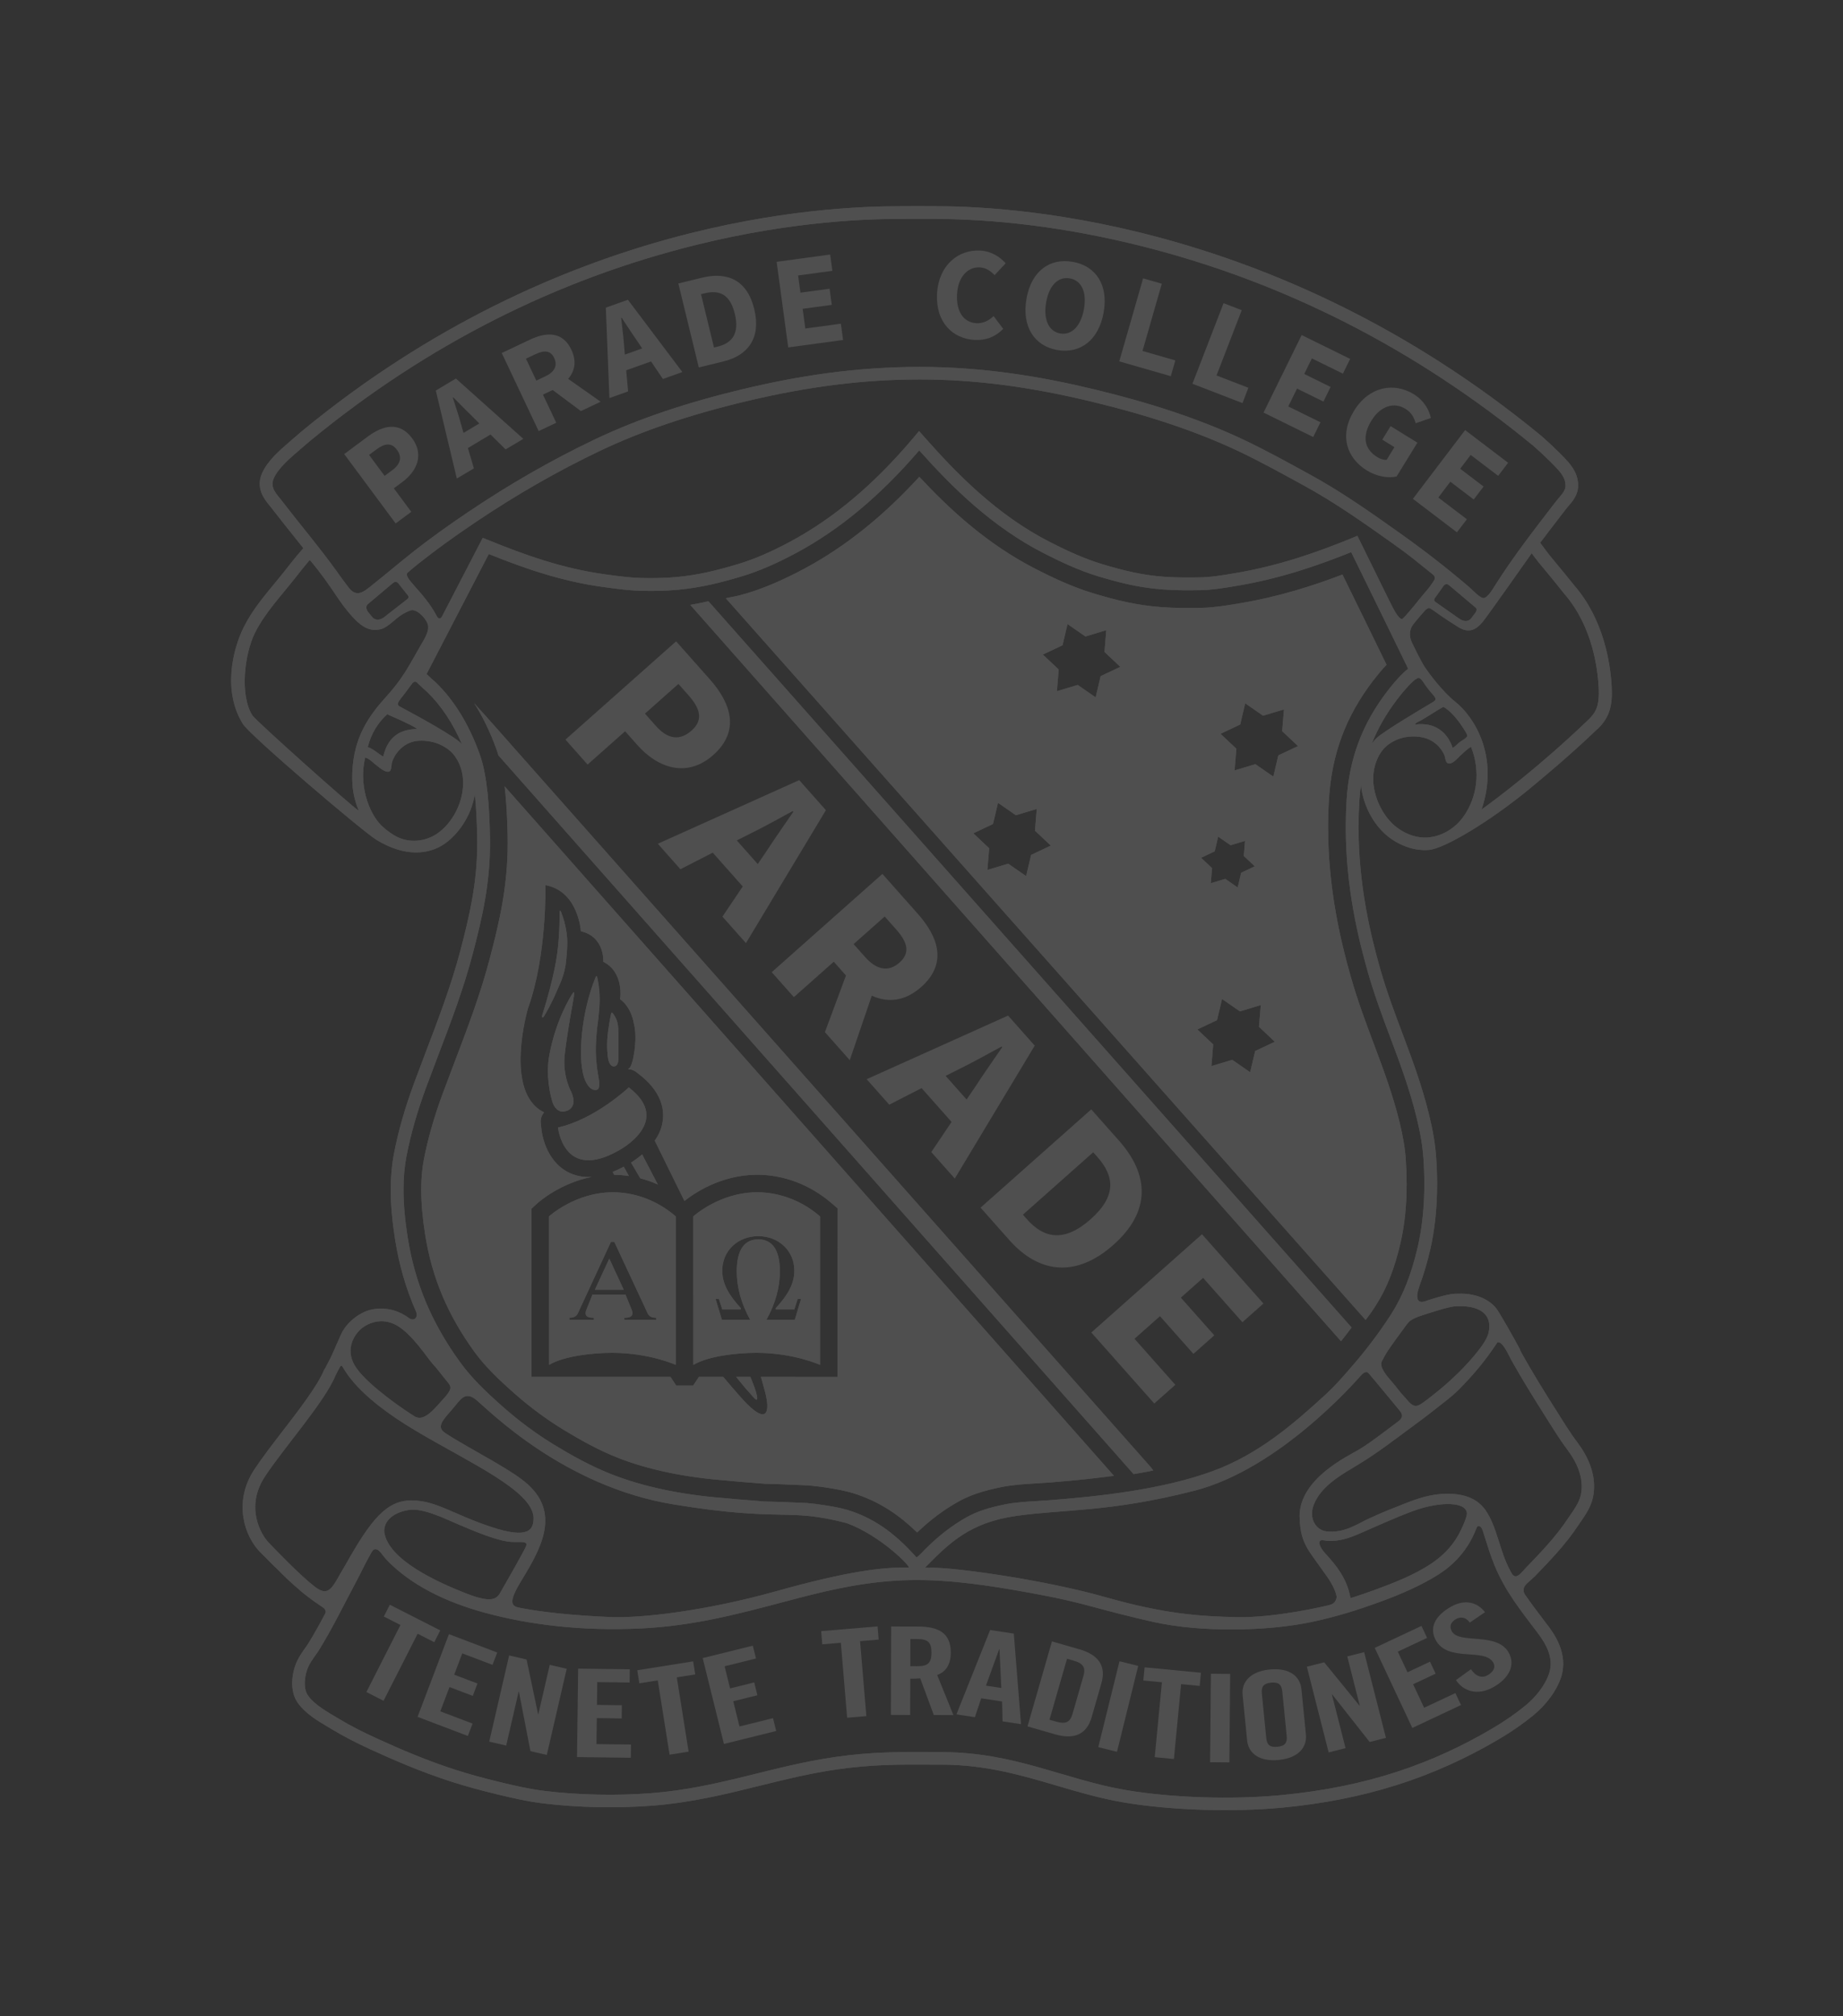 <svg xmlns="http://www.w3.org/2000/svg" xmlns:xlink="http://www.w3.org/1999/xlink" x="0px" y="0px"
	 width="437.426px" height="478.271px" viewBox="0 0 437.426 478.271" enable-background="new 0 0 437.426 478.271"
	 xml:space="preserve">
<rect x="0" y="0" width="437.426" height="478.271" fill="#333333" stroke="none"/>
<g opacity="0.14">
	<g>
		<defs>
			<rect id="SVGID_1_" width="437.426" height="478.271"/>
		</defs>
		<clipPath id="SVGID_2_">
			<use xlink:href="#SVGID_1_"  overflow="visible"/>
		</clipPath>
		<g clip-path="url(#SVGID_2_)">
			<defs>
				<rect id="SVGID_3_" width="437.426" height="478.271"/>
			</defs>
			<clipPath id="SVGID_4_">
				<use xlink:href="#SVGID_3_"  overflow="visible"/>
			</clipPath>
			<path clip-path="url(#SVGID_4_)" fill-rule="evenodd" clip-rule="evenodd" fill="#FFFFFF" d="M340.117,166.524
				c-3.021,1.781-11.74,6.979-13.354,8.518c-0.422,0.4-0.813,0.85-1.175,1.332c1.457-3.655,3.448-7.121,6.037-10.506
				c0.909-1.19,2.302-2.934,3.823-4.32l0.039-0.032l0.389-0.33l0.303-0.141c0,0,0.585-0.628,1.197,0.189l0.229,0.259
				c0.416,0.64,0.848,1.263,1.31,1.858c0.46,0.585,0.975,1.185,1.391,1.651l0.228,0.341c0.189,0.238,0.379,0.721-0.194,1.008
				L340.117,166.524z M217.755,48.9l-3.812,0.011c-18.616,0-80.863,2.826-142.227,53.314l-0.249,0.211
				c-0.785,0.666-1.565,1.332-2.34,2.008l-0.547,0.478c-2.371,2.058-5.062,4.386-6.367,7.304c-1.613,3.617,0.617,6.302,1.814,7.743
				c0.184,0.217,0.352,0.423,0.493,0.611c1.711,2.227,3.438,4.381,5.105,6.466c0.808,1.007,1.593,1.998,2.378,2.982l-0.769,0.889
				c-1.213,1.397-2.431,2.95-3.617,4.462c-0.758,0.97-1.559,1.934-2.404,2.957c-2.685,3.242-5.458,6.601-7.375,10.461
				c-2.658,5.365-5.014,15.192-0.174,22.946c1.717,2.745,28.282,25.363,31.617,27.421c6.882,4.244,12.502,3.453,16.001,1.143
				c3.292-2.183,6.589-6.612,7.417-11.979c0.336,3.2,0.477,6.596,0.553,9.79c0.016,0.607,0.022,1.207,0.022,1.804
				c0,9.48-1.82,17.214-4.007,25.563c-2.145,8.16-5.198,16.168-8.15,23.906l-2.826,7.505c-2.198,5.95-3.768,11.473-4.808,16.872
				c-0.492,2.577-0.742,5.365-0.742,8.403c0,3.585,0.346,7.51,1.035,11.842c0.958,6.059,2.582,11.68,4.965,17.083l0.016,0.044
				c0.53,1.277-0.38,2.334-1.587,1.581l-0.059-0.038c-2.058-1.522-4.657-2.583-8.069-2.198c-3.579,0.4-6.925,3.378-8.089,6.032
				c-0.379,0.86-1.732,3.909-2.338,5.262l-0.321,0.64c-0.303,0.596-0.606,1.175-0.909,1.743l-0.206,0.391l-0.216,0.318
				c-1.489,3.703-5.945,9.487-9.882,14.594c-2.496,3.243-4.857,6.308-6.671,9.042c-5.263,7.928-2.182,15.989,1.175,19.477
				l0.33,0.341l1.392,1.387l0.384,0.39l1.414,1.424l0.384,0.341c1.749,1.771,3.444,3.46,5.555,5.221
				c0.104,0.086,0.26,0.249,0.445,0.405c0.714,0.579,1.624,1.306,2.669,2.069c0.627,0.432,1.581,1.115,2.42,1.677
				c0,0,1.121,0.613,0.558,1.615l-0.049,0.064c-1.327,2.502-2.366,4.412-3.898,6.898c-0.206,0.34-0.488,0.726-0.78,1.137
				c-0.606,0.851-1.289,1.809-1.841,2.961c-1.359,2.817-1.901,7.144,0.097,9.98c1.82,2.572,4.765,4.31,7.369,5.847l1.035,0.613
				c2.572,1.548,5.344,2.983,8.988,4.656c5.317,2.432,11.75,5.242,19.157,7.63c3.109,0.996,6.536,1.943,10.488,2.902
				c3.585,0.877,7.414,1.765,11.372,2.24c8.137,0.981,17.212,1.17,25.562,0.536c9.416-0.714,17.652-2.75,25.617-4.726
				c5.935-1.468,12.08-2.995,18.605-3.915c3.806-0.542,7.764-0.89,11.76-1.024c3.158-0.113,6.433-0.097,9.606-0.081l3.266,0.005
				c10.439,0,19.021,2.53,27.322,4.972c5.073,1.495,10.32,3.043,15.908,3.991c11.066,1.872,25.86,2.354,37.686,1.229
				c19.369-1.852,35.684-7.007,51.336-16.229c3.039-1.791,5.719-3.644,8.178-5.663c3.107-2.551,5.501-5.806,6.557-8.918
				c1.922-5.69-1.754-10.585-3.141-12.428l-1.219-1.606c-1.364-1.798-2.695-3.554-3.936-5.355l-0.141-0.189
				c-1.235-1.738,0.552-2.919,0.893-3.238l1.426-1.312c3.734-3.87,7.26-7.536,10.244-12.042l0.59-0.865
				c1.088-1.57,2.447-3.53,2.912-5.875c1.041-5.203-1.429-9.86-3.682-12.845c-1.592-2.105-3.107-4.525-4.568-6.864l-0.846-1.332
				c-2.438-3.861-5.27-8.409-7.792-12.926c-0.006,0-0.38-0.725-0.38-0.725l-0.167-0.434c-1.213-2.313-4.776-8.62-5.604-9.645
				c-1.836-2.251-5.127-3.529-8.804-3.411h-0.313c-0.428,0.007-0.965,0.012-1.576,0.109c-1.689,0.276-3.699,0.909-5.643,1.515
				l-0.558,0.212c-2.724,0.764-1.63-2.647-1.358-3.356l0.15-0.526c0.97-2.577,1.793-5.387,2.514-8.501
				c1.065-4.64,1.612-9.902,1.612-15.479c0-2.047-0.075-4.131-0.222-6.243c-0.217-3.168-0.741-6.324-1.7-10.229
				c-1.705-6.968-4.056-13.227-6.33-19.275c-1.824-4.856-3.709-9.865-5.241-15.222c-2.29-8.034-5.154-19.821-5.154-33.699
				c0-2.059,0.064-4.159,0.201-6.299c0.08-1.256,0.211-2.484,0.379-3.687c0.416,4.31,2.479,8.593,5.549,11.479
				c2.258,2.128,6.205,4.277,10.516,3.952c3.65-0.275,14.387-6.671,23.743-14.349c3.526-2.897,10.147-8.425,16.087-14.149
				l0.423-0.356l0.043-0.049c2.551-2.545,3.396-5.23,3.136-9.903c-0.31-5.479-1.873-15.887-8.908-23.976l-0.026-0.033l-0.027-0.032
				c-2.739-3.433-5.003-6.07-5.858-7.153c-0.764-0.964-1.685-2.257-1.797-2.398l-0.365-0.46c1.572-2.09,3.169-4.164,4.793-6.281
				l1.349-1.748c0.142-0.179,0.33-0.402,0.536-0.64c0.926-1.072,2.193-2.534,2.322-4.499c0.082-1.197-0.156-2.438-0.654-3.493
				c-0.816-1.743-2.296-3.222-3.596-4.521l-0.141-0.141c-1.375-1.375-2.729-2.631-4.088-3.828l-0.174-0.157
				c-64.229-52.847-129.438-54.563-144.545-54.537L217.755,48.9z M104.946,146.171c-0.72,1.282-1.343-0.142-1.343-0.142l-0.071-0.13
				c-3.042-5.653-8.073-8.951-6.757-10.087c1.321-1.143,1.272-1.104,2.637-2.194c3.877-3.081,8.279-6.274,13.46-9.757
				c9.785-6.579,19.472-12.128,29.624-16.963c9.823-4.673,21.139-8.507,34.589-11.718c14.793-3.526,27.897-5.171,41.239-5.171
				c12.984,0,26.017,1.688,41.005,5.316c13.672,3.309,25.016,7.148,34.681,11.724c4.711,2.235,9.427,4.813,13.981,7.31l1.314,0.714
				c7.635,4.169,14.512,9.048,21.161,13.771c4.532,3.216,5.772,4.348,9.39,7.239l0.199,0.168c0,0,0.878,0.547,0.305,1.456
				l-0.142,0.205c-1.305,1.988-1.685,2.188-3.2,4.067c-1.527,1.889-1.479,1.868-3.341,4.017l-0.721,0.722
				c-0.839,0.871-2.837-3.521-3.054-3.926l-0.228-0.434c-2.073-4.234-6.833-13.889-7.505-15.258c-0.779,0.33-1.65,0.687-1.65,0.687
				c-7.537,3.049-16.705,6.405-27.654,8.22l-0.476,0.076c-2.426,0.405-4.933,0.822-7.424,0.872c-2.582,0.049-5.631,0.07-8.674-0.146
				c-5.209-0.374-9.66-1.468-14.728-3c-4.527-1.365-8.826-3.427-12.433-5.269c-12.394-6.324-21.87-15.989-29.51-24.609
				c0,0-0.806-0.915-1.483-1.679c-0.677,0.807-1.441,1.711-1.441,1.711c-9.253,10.942-18.784,18.963-29.141,24.522
				c-4.604,2.47-8.658,4.207-12.39,5.323c-5.067,1.516-9.508,2.615-14.695,3.081c-2.588,0.227-5.312,0.298-8.327,0.217
				c-2.53-0.071-4.945-0.39-7.5-0.726c-0.016-0.006-0.628-0.087-0.628-0.087c-10.699-1.407-19.964-4.89-27.805-8.053
				c0,0-0.888-0.356-1.635-0.653c-0.493,0.952-5.203,10.038-9.556,18.431L104.946,146.171z M98.973,161.904
				c0.737,0.694,1.408,1.332,1.408,1.332l0.899,0.791l0.038,0.039c3.34,3.21,6.14,7.422,8.36,12.529
				c-1.013-1.581-11.431-7.213-14.706-8.956l-0.179-0.092c-0.758-0.444-0.081-1.306,0.049-1.468l0.103-0.151
				c0.747-0.947,1.836-2.356,2.864-3.79l0.038-0.044c0,0,0.542-0.727,1.089-0.222L98.973,161.904z M200.953,361.278
				c-14.424-3.741-14.884-0.157-41.065-4.429c-26.18-4.278-43.939-22.406-46.863-24.804c-2.741-2.253-3.785,0.054-5.762,2.316
				c-2.322,2.664-3.779,4.169-1.494,5.621c5.95,3.898,16.872,9.156,20.234,12.822c7.326,7.401,1.132,16.399-2.675,22.822
				c-3.389,5.718-1.142,5.496,1.149,5.95c1.153,0.233,4.445,0.747,8.376,1.148c3.855,0.401,8.333,0.687,11.999,0.84
				c7.407,0.302,22.671-1.452,39.31-6.108c16.64-4.656,25.179-5.777,31.508-5.632C216.423,371.844,209.118,364.258,200.953,361.278
				 M221.058,371.854c6.243,0,27.203,2.983,41.27,6.984c14.068,4.007,22.451,4.563,31.304,4.754
				c8.853,0.184,21.149-2.609,22.265-2.983c1.121-0.374,1.451-1.571,1.305-2.139c-0.313-1.245-0.698-2.014-1.428-3.276
				c-0.775-1.337-4.615-6.378-5.465-7.904c-1.164-2.097-1.771-3.915-1.861-7.732c0.09-8.854,11.461-14.155,14.158-15.746
				c2.696-1.592,7.916-5.686,9.318-6.703c1.398-1.03,0.742-1.96,0.277-2.518c-0.467-0.56-6.521-7.922-6.894-8.296
				c-0.374-0.368-0.84-1.674-2.327,0c-1.496,1.679-19.473,22.173-39.502,27.301c-20.033,5.122-30.934,4.375-42.201,5.962
				c-11.273,1.586-16.119,6.616-21.719,12.269C219.558,371.826,220.5,371.945,221.058,371.854 M188.989,131.153
				c-4.788,2.568-9.021,4.388-12.957,5.563c-5.243,1.563-9.845,2.707-15.292,3.188c-2.697,0.245-5.534,0.315-8.679,0.229
				c-2.692-0.07-5.183-0.4-7.82-0.752c-0.01,0-0.617-0.082-0.617-0.082c-10.65-1.396-19.796-4.754-27.615-7.884
				c-2.609,5.025-12.561,24.209-14.766,28.466c0.547,0.52,1.207,1.142,1.213,1.146c0.006,0,0.9,0.791,0.9,0.791l0.064,0.065
				c4.354,4.19,7.852,9.888,10.397,16.915c1.889,5.23,2.306,12.665,2.463,19.25c0.016,0.639,0.022,1.267,0.022,1.895
				c0,9.822-1.863,17.76-4.104,26.311c-2.183,8.315-5.264,16.399-8.248,24.214l-2.826,7.494c-2.128,5.782-3.66,11.148-4.667,16.379
				c-0.455,2.394-0.687,4.993-0.687,7.835c0,3.417,0.33,7.185,0.996,11.359c1.722,10.841,5.663,20.23,12.404,29.537
				c2.74,3.78,6.087,7.013,10.267,10.695c3.79,3.345,7.992,6.443,12.145,8.967c3.882,2.354,8.576,5.041,13.926,7.109
				c7.294,2.826,16.315,4.722,26.094,5.483c0.054,0.007,3.622,0.331,3.622,0.331c-0.043-0.006,5.815,0.46,6.232,0.493
				c0.455,0.01,3.747,0.103,3.747,0.103c0.055,0.006,6.271,0.266,6.271,0.266l0.092,0.01c3.324,0.288,7.418,0.981,9.524,1.615
				c7.407,2.235,12.314,6.697,16.472,11.3c0.428-0.374,0.855-0.726,1.266-1.165c0.033-0.032,0.677-0.714,0.677-0.714
				c3.352-3.346,6.525-5.788,10.066-7.754c2.269-1.262,5.024-2.182,8.939-2.967c2.426-0.487,5.068-0.646,7.629-0.796
				c-0.025,0,3.055-0.2,3.055-0.2c11.689-0.91,26.693-2.513,38.66-6.909c10.803-3.97,18.94-10.96,27.014-18.378
				c1.781-1.641,3.438-3.525,5.041-5.35c0.006-0.012,0.434-0.498,0.434-0.498c3.709-4.225,7.007-8.571,9.801-12.919
				c2.832-4.408,4.856-9.541,6.379-16.152c1.018-4.418,1.531-9.454,1.531-14.799c0-1.972-0.064-3.99-0.211-6.037
				c-0.199-2.994-0.704-5.988-1.619-9.714c-1.662-6.795-3.98-12.968-6.222-18.94c-1.845-4.912-3.752-9.984-5.315-15.449
				c-2.346-8.214-5.275-20.276-5.275-34.522c0-2.123,0.066-4.289,0.205-6.503c0.629-9.758,3.678-17.901,9.601-25.646
				c0.985-1.288,2.485-3.167,4.187-4.721l0.129-0.114l0.391-0.33c0.027-0.021,0.146-0.125,0.254-0.222
				c-0.113-0.276-0.227-0.547-0.335-0.833c-0.065-0.119-0.188-0.347-0.188-0.347l-5.924-12.135c0,0-4.804-9.802-7.035-14.359
				c-7.531,3.015-16.547,6.237-27.332,8.023l-0.483,0.081c-2.533,0.417-5.144,0.856-7.851,0.91c-2.66,0.049-5.793,0.071-8.955-0.157
				c-5.486-0.389-10.115-1.526-15.383-3.112c-4.761-1.44-9.205-3.574-12.937-5.476c-12.416-6.34-21.897-15.799-29.586-24.403
				C208.925,117.58,199.379,125.576,188.989,131.153 M124.808,366.864c0.628-1.327-0.851-1.071-2.87-1.109
				c-3.314,0.081-9.865-2.772-13.223-4.201c-3.357-1.425-8.224-3.861-11.587-3.401c-3.357,0.46-6.168,2.394-5.919,5.333
				c1.051,6.546,12.471,11.755,19.44,14.485c6.968,2.723,7.471,0.877,8.435-0.796C120.054,375.489,124.348,367.996,124.808,366.864
				 M129.649,360.021v-0.098 M81.292,324.178c-0.417-0.698-0.628,0.141-1.538,1.818c-2.583,6.429-12.015,16.91-16.84,24.178
				c-4.819,7.267-0.974,13.834,0.84,15.719c1.82,1.884,7.337,7.683,10.97,10.482c3.633,2.794,4.262-0.281,7.267-5.172
				c6.081-10.828,9.784-15.302,15.653-15.302c5.864,0,9.849,3.282,18.935,6.287c9.08,3.005,10.061,0.558,10.061-2.165
				c-0.211-6.498-15.372-13.137-28.022-20.685C85.977,331.797,82.699,326.522,81.292,324.178 M104.874,326.134
				c-1.266-1.607-1.5-1.911-2.215-2.675c-1.202-1.3-4.732-6.914-8.441-9.049c-3.709-2.133-7.19-0.465-8.723,0.976
				c-1.532,1.435-3.866,5.047-0.801,9.27c3.059,4.225,11.441,9.942,13.758,11.333c2.324,1.393,4.928-2.166,6.915-4.32
				c1.944-2.111,1.727-2.757,1.035-3.634C105.701,327.151,105.486,326.907,104.874,326.134 M363.542,131.216
				c0,0-10.845,15.421-11.685,16.352c-0.834,0.932-2.61,3.098-5.638,1.235c-3.026-1.862-5.938-3.943-6.448-4.312
				c-0.515-0.373-0.797-0.33-1.262,0.044c-0.466,0.373-2.691,3.037-3.081,3.559c-1.147,1.525-0.86,3.162-0.341,4.261
				c0.871,1.825,2.24,4.624,3.195,6.06c0.682,1.023,3.996,5.57,7.086,8.024c4.679,3.709,10.473,13.185,6.266,25.594
				c3.764-2.728,13.823-10.228,25.563-21.501c1.722-1.722,2.469-3.4,2.236-7.548c-0.232-4.142-1.349-14.3-8.148-22.124
				c-2.729-3.45-5.274-6.465-6.2-7.592C364.423,132.455,363.542,131.216,363.542,131.216 M333.658,275.099
				c-0.186-2.745-0.651-5.519-1.506-9.005c-1.609-6.552-3.877-12.601-6.076-18.453c-1.879-5.008-3.817-10.157-5.426-15.783
				c-2.332-8.171-5.436-20.755-5.436-35.683c0-2.247,0.07-4.527,0.216-6.764c0.683-10.63,4.002-19.499,10.45-27.934
				c0.797-1.035,1.906-2.432,3.206-3.802c-1.19-2.438-5.128-10.504-5.128-10.504c0,0.005-3.254-6.64-5.333-10.885
				c-6.866,2.611-14.972,5.259-24.577,6.851l0.021-0.005c-0.152,0.025-0.32,0.054-0.508,0.086c-2.682,0.443-5.443,0.904-8.447,0.964
				c-2.752,0.054-6.006,0.076-9.34-0.162c-5.871-0.417-10.761-1.62-16.3-3.287c-5.067-1.533-9.729-3.769-13.629-5.756
				c-11.5-5.869-20.386-14.083-27.647-21.875c-8.664,9.438-17.609,16.59-27.225,21.751c-5.041,2.702-9.529,4.63-13.737,5.885
				c-2.718,0.808-2.376,0.598-4.97,1.165c6.113,6.899,143.782,162.077,151.856,171.189c1.516-2.009,1.188-1.548,2.489-3.567
				c2.561-3.985,4.406-8.702,5.82-14.826c0.947-4.121,1.43-8.782,1.43-13.855C333.863,278.971,333.792,277.036,333.658,275.099
				 M264.4,350.083l-144.646-163.59c0.043,0.142-0.043-0.082,0,0.06l0.049,0.019c-0.039,0,0,0.039,0.132,1.54
				c0.001,0.018,0.005,0.034,0.005,0.049c0.038,0.368,0.07,0.742,0.103,1.111c0.005,0.064,0.011,0.124,0.016,0.184
				c0.027,0.342,0.055,0.683,0.081,1.029c0.006,0.091,0.017,0.178,0.022,0.271c0.022,0.318,0.043,0.639,0.065,0.964
				c0.006,0.113,0.011,0.231,0.016,0.351c0.022,0.298,0.038,0.591,0.054,0.89c0.006,0.146,0.011,0.292,0.022,0.438
				c0.01,0.271,0.027,0.541,0.038,0.813c0.006,0.179,0.016,0.361,0.021,0.541c0.011,0.237,0.017,0.477,0.028,0.709
				c0.005,0.232,0.016,0.466,0.021,0.692c0.006,0.186,0.011,0.374,0.017,0.553c0.015,0.418,0.027,0.835,0.038,1.239
				c0,0.006,0.021,1.994,0.021,1.994c0,10.358-2.009,18.859-4.245,27.381c-2.242,8.54-5.366,16.727-8.382,24.644l-2.821,7.478
				c-2.047,5.549-3.509,10.688-4.473,15.691c-0.406,2.123-0.611,4.494-0.611,7.045c0,3.162,0.313,6.763,0.941,10.699
				c1.615,10.169,5.318,18.979,11.659,27.733c2.512,3.459,5.669,6.502,9.643,10.011c3.611,3.18,7.603,6.124,11.544,8.519
				c3.731,2.263,8.226,4.841,13.266,6.79c6.915,2.681,15.529,4.477,24.908,5.209l3.671,0.336c-0.028,0,3.032,0.243,3.032,0.243
				s2.837,0.223,3.049,0.237c0.194,0.007,3.633,0.104,3.633,0.104l6.335,0.264l0.114,0.012l0.162,0.011
				c3.639,0.313,8.003,1.061,10.374,1.775c6.704,2.031,11.533,5.638,15.373,9.373c3.211-3.059,6.373-5.42,9.855-7.353
				c2.664-1.484,5.793-2.534,10.151-3.411c2.696-0.547,5.479-0.709,8.165-0.872c0,0,2.751-0.179,3.043-0.195
				c0.368-0.032,0.742-0.059,1.116-0.093c0.135-0.01,0.276-0.021,0.411-0.032 M250.417,351.537c0.244-0.021,0.488-0.037,0.73-0.059
				c0.152-0.011,0.303-0.027,0.45-0.038c0.238-0.021,0.476-0.038,0.716-0.06c0.15-0.012,0.308-0.026,0.465-0.043
				c0.238-0.021,0.477-0.038,0.72-0.064c0.151-0.012,0.304-0.028,0.454-0.039c0.25-0.021,0.498-0.048,0.748-0.069
				c0.146-0.017,0.298-0.027,0.445-0.045c0.26-0.025,0.519-0.049,0.778-0.074c0.142-0.012,0.281-0.027,0.422-0.044
				c0.276-0.026,0.548-0.055,0.823-0.081c0.13-0.017,0.266-0.027,0.396-0.043c0.287-0.027,0.573-0.06,0.859-0.093
				c0.125-0.011,0.25-0.026,0.369-0.044c0.303-0.026,0.607-0.063,0.904-0.097c0.113-0.016,0.227-0.027,0.341-0.037
				c0.319-0.039,0.646-0.077,0.964-0.12c0.092-0.011,0.189-0.021,0.281-0.033c0.352-0.037,0.709-0.086,1.066-0.13
				c0.059-0.01,0.125-0.015,0.189-0.025c0.406-0.049,0.818-0.104,1.225-0.157c0.012-0.006,0.021-0.006,0.032-0.006 M214.533,51.927
				c-8.295-0.032-26.023,0.443-49.051,6.097c-33.398,8.203-64.3,23.857-91.85,46.522l-0.054,0.044
				c-0.817,0.687-1.629,1.386-2.442,2.096c-2.226,1.943-5.024,4.234-6.151,6.752c-1.018,2.274,0.742,3.822,1.895,5.328
				c4.451,5.788,8.907,10.997,13.131,16.877c1.153,1.608,1.483,2.106,2.799,3.806c1.847,2.384,3.661,0.808,5.106-0.336
				c3.59-2.842,6.367-5.213,9.644-7.823c4.434-3.524,9.129-6.86,13.656-9.897c9.502-6.396,19.417-12.14,30.002-17.181
				c10.548-5.02,22.336-8.864,35.18-11.925c13.119-3.129,26.656-5.252,41.926-5.252c15.236,0,28.941,2.313,41.703,5.399
				c12.822,3.102,24.674,6.915,35.256,11.928c5.246,2.486,10.363,5.323,15.453,8.102c7.727,4.224,14.555,9.053,21.453,13.953
				c5.777,4.1,11.225,8.312,16.574,12.898c0.871,0.747,2.534,2.609,3.379,2.549c0.969-0.059,2.301-2.365,2.702-3
				c4.613-7.254,9.405-13.356,14.474-19.946c0.795-1.04,2.149-2.226,2.241-3.498c0.044-0.742-0.118-1.469-0.379-2.025
				c-0.623-1.332-1.934-2.61-3.151-3.828c-1.365-1.365-2.703-2.604-4.051-3.785l-0.064-0.054
				c-27.832-22.882-59.031-38.796-92.743-47.297c-17.511-4.413-34.888-6.633-51.493-6.509l-2.317-0.005L214.533,51.927z
				 M346.355,309.839c-0.466,0.017-0.975-0.012-1.5,0.076c-1.483,0.242-3.41,0.845-5.252,1.424
				c-1.841,0.579-3.682,1.104-4.803,1.879c-0.688,0.476-1.402,1.612-1.874,2.247c-1.147,1.554-2.321,3.141-3.448,4.803
				c-0.521,0.763-1.17,1.976-1.5,2.621c-0.764,1.488,1.506,3.849,2.696,5.241c0.851,0.996,1.651,2.177,2.54,3.069
				c0.682,0.678,1.598,2.193,2.734,2.285c0.807,0.065,1.971-0.894,2.777-1.5c4.147-3.129,8.035-6.648,11.182-10.428
				c1.029-1.251,2.951-3.569,3.367-5.328C354.484,311.192,350.265,309.714,346.355,309.839 M355.355,318.466
				c-2.8,4.288-5.836,7.86-9.227,11.251c-1.678,1.674-3.698,3.113-5.626,4.65c-1.89,1.512-3.861,2.957-5.849,4.425
				c-3.682,2.713-7.688,5.805-12.074,8.475c-3.936,2.398-9.047,5.084-10.803,9.751c-1.162,3.102,0.488,5.94,3.076,6.227
				c4.18,0.472,7.19-1.706,9.973-3c1.853-0.86,3.791-1.706,5.779-2.479c4.006-1.544,7.916-3.46,13.049-3.445
				c4.223,0.012,7.142,1.343,8.929,3.899c2.739,3.921,3.356,9.724,5.772,14.176c0.303,0.552,0.623,1.467,1.353,1.5
				c0.813,0.032,1.868-1.397,2.399-1.95c3.655-3.79,7.18-7.434,10.051-11.776c1.093-1.651,2.651-3.563,3.08-5.701
				c0.822-4.148-1.306-8.046-3.151-10.499c-1.976-2.615-3.769-5.577-5.556-8.399c-2.664-4.217-5.394-8.625-7.873-13.054
				c-0.623-1.115-1.771-3.899-2.93-4.126C355.572,318.357,355.451,318.352,355.355,318.466 M350.88,362.008
				c-0.059,0.011-0.27,0.011-0.379,0.298c-1.104,2.896-3.406,7.58-9.174,11.214c-4.053,2.56-8.992,4.705-14.022,6.529
				c-4.955,1.793-10.131,3.438-15.827,4.646c-10.986,2.333-26.58,2.48-37.508,0.076c-5.631-1.235-10.964-2.669-16.422-4.126
				c-5.421-1.435-11.128-2.518-17.029-3.525c-8.701-1.478-18.291-2.814-28.13-2.172c-9.503,0.618-17.603,2.713-25.801,4.874
				c-10.959,2.887-21.718,5.842-34.578,6.449c-13.672,0.65-26.19-0.807-36.982-3.747c-9.157-2.497-17.587-6.557-23.327-12.605
				c-0.335-0.352-0.844-1.022-1.31-1.624c-0.433-0.563-0.904-0.828-1.245-0.834c-0.645-0.017-0.958,0.726-1.343,1.413
				c-1.208,2.145-2.226,4.354-3.228,6.222c-3.085,5.771-5.549,10.916-8.852,16.275c-0.715,1.171-1.776,2.378-2.475,3.828
				c-0.942,1.96-1.402,5.199-0.151,6.976c1.668,2.359,4.884,4.05,7.505,5.626c2.864,1.726,5.766,3.155,8.701,4.499
				c6.216,2.849,12.15,5.354,18.821,7.505c3.265,1.045,6.736,1.987,10.277,2.848c3.569,0.867,7.251,1.723,11.03,2.176
				c7.818,0.943,16.785,1.144,24.977,0.521c16.18-1.224,28.633-6.433,44.028-8.62c3.86-0.553,7.916-0.911,12.08-1.056
				c4.283-0.143,8.614-0.071,12.974-0.071c17.343,0,29.217,6.536,43.734,9c10.818,1.835,25.194,2.317,36.9,1.196
				c20.604-1.96,36.105-7.575,50.107-15.821c2.772-1.636,5.334-3.379,7.803-5.399c2.324-1.911,4.63-4.646,5.625-7.581
				c1.322-3.903-0.984-7.386-2.701-9.676c-3.898-5.166-7.73-9.877-10.277-16.125c-0.947-2.328-1.592-4.494-2.451-7.164
				C352.017,363.365,351.693,361.866,350.88,362.008 M73.484,132.864c-1.164,1.345-2.345,2.85-3.525,4.35
				c-3.174,4.045-7.11,8.187-9.449,12.902c-2.534,5.112-3.633,14.891-0.574,19.622c0.791,1.225,23.976,21.957,25.217,22.559
				c-1.117-2.687-1.668-5.365-1.543-8.874c0.307-8.605,3.963-13.667,8.175-18.303c2.122-2.34,3.85-4.699,5.55-7.65
				c0.758-1.316,1.522-2.62,2.405-4.201c0.719-1.295,2.057-3.158,1.873-4.803c-0.163-1.437-2.295-3.727-3.725-3.742
				c-0.542-0.005-1.451,0.476-2.102,0.823c-1.846,0.99-3.562,3.211-5.387,3.682c-2.252,0.585-3.893-0.282-5.414-1.603
				c-1.495-1.306-3.558-3.937-4.528-5.389c-2.3-3.427-4.174-6.155-6.822-9.296C73.561,132.941,73.543,132.882,73.484,132.864
				 M99.063,172.92c-1.002-0.698-2.204-1.251-3.373-1.799c-1.198-0.567-2.578-1.169-3.677-1.65
				c-0.006-0.049-0.011-0.092-0.076-0.075c-2.182,1.964-3.807,4.494-4.652,7.802c1.436,0.493,2.562,1.685,3.677,2.247
				C91.894,175.503,94.21,172.946,99.063,172.92 M86.686,179.671c-1.57,6.231,0.693,13.082,3.898,16.2
				c1.099,1.067,2.729,2.253,4.126,2.854c3.124,1.332,6.595,0.644,8.929-0.905c3.622-2.397,6.725-7.743,6.227-13.271
				c-0.184-2.021-0.92-3.828-1.955-5.252c-1.413-1.949-4.515-3.779-8.398-3.602c-3.33,0.146-5.594,2.562-6.449,5.025
				c-0.184,0.519-0.13,1.856-0.525,2.177c-0.818,0.645-2.54-0.872-3.076-1.279C88.456,180.861,87.838,180.066,86.686,179.671
				 M129.068,263.936c-0.472,0.606-0.738,1.234-0.738,2.008v0.239l0.168,1.651c0.076,0.746,0.888,7.391,6.335,10.207
				c1.685,0.87,3.547,1.244,5.567,1.126c-7.64,1.543-12.659,6.068-12.909,6.297l-1.348,1.239v39.901h32.992l1.381,2.074h1.975h2.015
				l1.381-2.079l5.767,0.005c0,0,4.104,4.896,5.76,6.525c4.847,4.759,5.356,1.482,4.154-3.027l-0.964-3.498l18.187,0.005
				l0.012-39.986l-1.446-1.245c-5.09-4.376-11.409-6.769-17.798-6.727c-8.593,0.049-14.999,4.527-17.089,6.201l-0.021,0.021
				l-7.018-14.253l-0.032-0.059c1.055-1.505,1.776-3.157,1.955-5.182c0.232-2.658-0.57-6.66-5.702-10.591l-0.59-0.449l-0.022-0.018
				l-0.19-0.14c-0.514-0.368-1.056-0.531-1.656-0.564l-0.017-0.005c-0.038-0.026-0.049-0.076-0.027-0.107l0.016-0.022
				c0.119-0.059,0.239-0.146,0.239-0.146c0.834-0.623,2.014-6.97,1.04-10.537c0,0-0.455-3.727-3.266-5.794
				c0,0,1.04-6.356-3.99-8.869c0,0,0.432-5.907-5.323-7.244c0,0-0.558-9.52-8.425-10.944c0,0,0.443,16.559-4.143,29.278
				c0,0-5.799,19.834,3.736,24.571l0.022,0.011c0.033,0.027,0.044,0.076,0.021,0.114L129.068,263.936z M252.185,153.056
				l-4.673,2.209l3.763,3.541l-0.427,5.149l4.948-1.483l4.251,2.945l1.181-5.035l4.678-2.204l-3.762-3.541l0.422-5.155l-4.944,1.489
				l-4.251-2.945L252.185,153.056z M294.355,171.851l-4.672,2.209l3.764,3.541l-0.428,5.149l4.948-1.489l4.25,2.951l1.187-5.035
				l4.678-2.204l-3.768-3.547l0.428-5.15l-4.955,1.49l-4.245-2.946L294.355,171.851z M235.683,195.457l-4.673,2.203l3.765,3.547
				l-0.429,5.149l4.948-1.489l4.251,2.946l1.187-5.031l4.672-2.204l-3.763-3.546l0.429-5.148l-4.951,1.487l-4.25-2.944
				L235.683,195.457z M288.855,241.983l-4.673,2.203l3.763,3.547l-0.422,5.149l4.948-1.489l4.245,2.946l1.188-5.03l4.672-2.204
				l-3.764-3.547l0.428-5.15l-4.949,1.49l-4.25-2.946L288.855,241.983z M288.302,201.94l-3.236,1.526l2.608,2.464l-0.298,3.574
				l3.439-1.035l2.939,2.042l0.828-3.492l3.242-1.528l-2.614-2.458l0.298-3.578l-3.434,1.033l-2.95-2.042L288.302,201.94z
				 M344.787,177.42c0.65-0.379,1.029-0.883,1.734-1.425c0.411-0.324,1.639-0.941,1.717-1.424c0.069-0.417-0.737-1.538-1.045-2.024
				c-1.139-1.781-3.071-4.147-4.652-4.878c-1.706,0.969-3.536,2.191-5.176,3.149c-0.564,0.332-1.262,0.499-1.578,1.051
				C340.726,171.188,343.607,173.852,344.787,177.42 M349.142,177.12c-0.975,0.613-1.674,1.322-2.627,2.178
				c-0.547,0.493-1.895,2.23-2.929,1.722c-0.547-0.271-0.585-1.521-0.747-1.873c-1.24-2.697-3.834-4.771-8.252-4.424
				c-2.383,0.184-4.462,1.223-5.771,2.474c-1.848,1.749-3.158,5.084-2.854,8.55c0.33,3.808,2.237,7.479,4.651,9.753
				c1.852,1.742,4.981,3.395,8.252,3.151c3.184-0.245,5.918-1.928,7.65-3.905c2.274-2.598,4.213-6.897,3.899-11.923
				C350.29,180.818,349.906,179.136,349.142,177.12 M132.944,216.013c-0.179,0.055-0.141,1.094-0.141,1.094
				c0,0.054,0.103,5.572-0.818,10.802c-1.029,5.859-3.103,12.297-3.124,12.362c0,0-0.364,0.942-0.12,1.062
				c0.239,0.123,0.683-0.803,0.683-0.803c0.016-0.026,1.532-2.534,2.843-5.717c0.351-0.845,1.483-2.918,1.975-5.913
				c0.028-0.206,0.526-4.131,0.364-6.356c-0.234-3.157-1.164-5.465-1.202-5.561C133.404,216.982,133.095,215.97,132.944,216.013
				 M130.386,250.233c-0.996,5.312,0.531,10.471,0.596,10.688c0.01,0.049,0.384,1.841,1.625,2.507
				c0.594,0.319,1.277,0.325,2.03,0.021c0.649-0.259,1.088-0.692,1.315-1.289c0.526-1.406-0.395-3.216-0.432-3.292
				c-0.028-0.043-2.053-3.702-1.485-8.717c0.547-4.754,1.5-9.99,1.907-12.221l0.27-1.673c0,0,0.147-0.872-0.032-0.889
				c-0.135-0.032-0.541,0.699-0.541,0.699C135.606,236.128,131.989,241.655,130.386,250.233 M141.228,232.156
				c-0.033,0.071-3.033,7.013-3.325,16.435c-0.158,5.377,0.974,7.667,1.023,7.759c0.032,0.087,1.072,2.627,2.767,2.139
				c0.748-0.206,0.574-1.927,0.293-3.33c-0.006-0.026-0.532-2.794-0.575-5.729c-0.038-3.043,0.407-6.346,0.412-6.378
				s0.498-3.396,0.498-5.983c0-2.772-0.482-4.775-0.503-4.857c0,0-0.115-0.698-0.228-0.698
				C141.459,231.508,141.228,232.156,141.228,232.156 M145.002,240.632c-0.005,0.033-0.687,3.222-0.866,6
				c-0.027,0.438-0.038,0.866-0.038,1.271c0,1.81,0.227,3.173,0.238,3.244c0.06,0.297,0.385,1.771,1.3,1.808
				c0,0,0.179,0,0.385-0.064c0.183-0.065,0.298-0.195,0.298-0.195c0.411-0.412,0.46-1.223,0.46-1.597c0-0.092,0-0.162-0.006-0.184
				v-5.432c0.006-0.016,0.006-0.167,0.006-0.406c0-0.568-0.028-1.618-0.228-2.459c-0.314-1.288-0.975-2.09-1.002-2.122
				c0,0-0.243-0.341-0.368-0.318C145.068,240.198,145.002,240.632,145.002,240.632 M179.583,320.895
				c8.859,0.016,15.053,2.854,15.053,2.854l0.005-35.218c-5.035-4.332-10.569-5.751-15.058-5.723
				c-8.853,0.054-15.031,5.723-15.031,5.723l0.011,35.224C168.164,321.599,175.116,320.889,179.583,320.895 M145.333,320.895
				c8.859,0.016,15.053,2.854,15.053,2.854l0.005-35.218c-5.035-4.332-10.569-5.751-15.058-5.723
				c-8.852,0.054-15.031,5.723-15.031,5.723l0.011,35.224C133.912,321.599,140.866,320.889,145.333,320.895 M145.796,294.557
				l7.591,16.255c0.363,0.768,0.542,1.759,2.328,1.759v0.498h-7.563v-0.498c0.547,0,2.571,0.081,1.787-1.868l-1.485-3.628h-7.835
				l-1.451,3.628c-0.785,1.949,1.24,1.868,1.787,1.868v0.498h-5.809v-0.498c1.786,0,1.965-0.991,2.328-1.759l7.531-16.255H145.796z
				 M141.194,305.916h6.839l-3.417-7.369L141.194,305.916z M178.057,313.066c-2.15-3.877-3.19-7.754-3.19-11.496
				c0-5.036,1.754-7.591,5.112-7.591c3.357,0,5.117,2.555,5.117,7.591c0,3.742-1.045,7.619-3.189,11.496h6.735l1.484-4.976h-0.796
				l-0.796,2.501h-4.402v-0.304c2.892-3.136,4.402-5.804,4.402-8.886c0-4.813-3.823-8.191-8.555-8.191
				c-4.76,0-8.556,3.379-8.556,8.191c0,3.082,1.517,5.75,4.402,8.886v0.304h-4.402l-0.796-2.501h-0.796l1.511,4.976H178.057z
				 M176.959,329.323c1.359,1.446,2.339,2.812,2.631,2.664c0.672-0.33-1.489-5.382-1.489-5.382h-3.373L176.959,329.323z
				 M132.44,267.44c0,0,1.288,12.898,14.348,5.48c0,0,13.136-6.808,2.453-14.982C149.241,257.938,141.222,265.508,132.44,267.44
				 M320.557,379.085c1.804-0.568,3.683-1.212,5.696-1.943c4.406-1.598,9.447-3.579,13.363-6.19c2.584-1.726,4.9-3.908,6.605-6.983
				c0,0,2.092-3.938,1.934-5.145c-0.254-1.955-3.492-2.182-5.549-2.03c-2.709,0.199-5.184,0.86-7.506,1.728
				c-4.43,1.651-8.203,3.438-12.601,5.322c-2.279,0.979-4.677,1.798-7.347,1.65c-0.629-0.031-1.203-0.292-1.804-0.074
				c-0.698,0.72,0.568,2.388,1.278,3.15c2.561,2.784,5.008,5.832,5.848,10.202L320.557,379.085z M145.414,277.973l0.352,0.687
				c1.17,0.012,2.339,0.109,3.498,0.282l-1.219-2.199C147.146,277.226,146.27,277.631,145.414,277.973 M151.967,279.494
				c1.419,0.368,2.811,0.861,4.164,1.468l-3.72-7.132c-0.98,0.841-1.921,1.489-2.636,1.935L151.967,279.494z M340.871,142.915
				l5.691,3.985c1.803,1.019,2.615-0.222,2.615-0.222l1.039-1.387c0.602-0.904-0.064-1.239-0.064-1.239l-6.086-5.134l-0.223-0.168
				c0,0-0.666-0.524-1.195,0.179l-0.109,0.146l-1.766,2.492l-0.151,0.184c0,0-0.53,0.596,0.034,1.023L340.871,142.915z
				 M96.72,142.089c0.541-0.455-0.021-1.023-0.021-1.023l-0.158-0.174l-1.895-2.399l-0.114-0.14
				c-0.563-0.677-1.202-0.115-1.202-0.115l-0.216,0.174l-5.854,4.923c0,0-0.726,0.628,0.044,1.76l1.104,1.332
				c0,0,0.877,1.195,2.626,0.087l5.475-4.273L96.72,142.089z"/>
			<path clip-path="url(#SVGID_4_)" fill-rule="evenodd" clip-rule="evenodd" fill="#FFFFFF" d="M318.279,318.133
				c0.866-1.078,1.705-2.166,2.512-3.249L168.14,142.62c-1.419,0.325-2.847,0.613-4.309,0.856L318.279,318.133z"/>
			<path clip-path="url(#SVGID_4_)" fill-rule="evenodd" clip-rule="evenodd" fill="#FFFFFF" d="M273.725,348.797
				c-1.549,0.313-3.108,0.601-4.673,0.859L118.297,179.171v-0.005c-0.065-0.212-0.13-0.429-0.2-0.641
				c-0.093-0.286-0.184-0.572-0.288-0.849c-0.178-0.493-0.362-0.981-0.547-1.457c-0.043-0.113-0.092-0.228-0.135-0.341
				c-0.146-0.368-0.293-0.736-0.444-1.1c-0.043-0.103-0.092-0.206-0.135-0.313c-0.157-0.368-0.314-0.732-0.476-1.094
				c-0.044-0.087-0.082-0.168-0.119-0.256c-0.174-0.379-0.353-0.758-0.532-1.131c-0.026-0.059-0.059-0.119-0.086-0.178
				c-0.195-0.396-0.39-0.791-0.59-1.176c-0.016-0.037-0.039-0.075-0.054-0.108c-0.217-0.412-0.434-0.812-0.651-1.213
				c-0.01-0.016-0.021-0.033-0.032-0.054c-0.227-0.411-0.466-0.823-0.704-1.225c0-0.006-0.005-0.01-0.005-0.01
				c-0.249-0.417-0.498-0.824-0.753-1.219c0.764,0.861,1.917,2.155,2.41,2.664l158.107,178.472L273.725,348.797z"/>
			<path clip-path="url(#SVGID_4_)" fill-rule="evenodd" clip-rule="evenodd" fill="#FFFFFF" d="M340.117,166.524
				c-3.021,1.781-11.74,6.979-13.354,8.518c-0.422,0.4-0.813,0.85-1.175,1.332c1.457-3.655,3.448-7.121,6.037-10.506
				c0.909-1.19,2.302-2.934,3.823-4.32l0.039-0.032l0.389-0.33l0.303-0.141c0,0,0.585-0.628,1.197,0.189l0.229,0.259
				c0.416,0.64,0.848,1.263,1.31,1.858c0.46,0.585,0.975,1.185,1.391,1.651l0.228,0.341c0.189,0.238,0.379,0.721-0.194,1.008
				L340.117,166.524z M217.755,48.9l-3.812,0.011c-18.616,0-80.863,2.826-142.227,53.314l-0.249,0.211
				c-0.785,0.666-1.565,1.332-2.34,2.008l-0.547,0.478c-2.371,2.058-5.062,4.386-6.367,7.304c-1.613,3.617,0.617,6.302,1.814,7.743
				c0.184,0.217,0.352,0.423,0.493,0.611c1.711,2.227,3.438,4.381,5.105,6.466c0.808,1.007,1.593,1.998,2.378,2.982l-0.769,0.889
				c-1.213,1.397-2.431,2.95-3.617,4.462c-0.758,0.97-1.559,1.934-2.404,2.957c-2.685,3.242-5.458,6.601-7.375,10.461
				c-2.658,5.365-5.014,15.192-0.174,22.946c1.717,2.745,28.282,25.363,31.617,27.421c6.882,4.244,12.502,3.453,16.001,1.143
				c3.292-2.183,6.589-6.612,7.417-11.979c0.336,3.2,0.477,6.596,0.553,9.79c0.016,0.607,0.022,1.207,0.022,1.804
				c0,9.48-1.82,17.214-4.007,25.563c-2.145,8.16-5.198,16.168-8.15,23.906l-2.826,7.505c-2.198,5.95-3.768,11.473-4.808,16.872
				c-0.492,2.577-0.742,5.365-0.742,8.403c0,3.585,0.346,7.51,1.035,11.842c0.958,6.059,2.582,11.68,4.965,17.083l0.016,0.044
				c0.53,1.277-0.38,2.334-1.587,1.581l-0.059-0.038c-2.058-1.522-4.657-2.583-8.069-2.198c-3.579,0.4-6.925,3.378-8.089,6.032
				c-0.379,0.86-1.732,3.909-2.338,5.262l-0.321,0.64c-0.303,0.596-0.606,1.175-0.909,1.743l-0.206,0.391l-0.216,0.318
				c-1.489,3.703-5.945,9.487-9.882,14.594c-2.496,3.243-4.857,6.308-6.671,9.042c-5.263,7.928-2.182,15.989,1.175,19.477
				l0.33,0.341l1.392,1.387l0.384,0.39l1.414,1.424l0.384,0.341c1.749,1.771,3.444,3.46,5.555,5.221
				c0.104,0.086,0.26,0.249,0.445,0.405c0.714,0.579,1.624,1.306,2.669,2.069c0.627,0.432,1.581,1.115,2.42,1.677
				c0,0,1.121,0.613,0.558,1.615l-0.049,0.064c-1.327,2.502-2.366,4.412-3.898,6.898c-0.206,0.34-0.488,0.726-0.78,1.137
				c-0.606,0.851-1.289,1.809-1.841,2.961c-1.359,2.817-1.901,7.144,0.097,9.98c1.82,2.572,4.765,4.31,7.369,5.847l1.035,0.613
				c2.572,1.548,5.344,2.983,8.988,4.656c5.317,2.432,11.75,5.242,19.157,7.63c3.109,0.996,6.536,1.943,10.488,2.902
				c3.585,0.877,7.414,1.765,11.372,2.24c8.137,0.981,17.212,1.17,25.562,0.536c9.416-0.714,17.652-2.75,25.617-4.726
				c5.935-1.468,12.08-2.995,18.605-3.915c3.806-0.542,7.764-0.89,11.76-1.024c3.158-0.113,6.433-0.097,9.606-0.081l3.266,0.005
				c10.439,0,19.021,2.53,27.322,4.972c5.073,1.495,10.32,3.043,15.908,3.991c11.066,1.872,25.86,2.354,37.686,1.229
				c19.369-1.852,35.684-7.007,51.336-16.229c3.039-1.791,5.719-3.644,8.178-5.663c3.107-2.551,5.501-5.806,6.557-8.918
				c1.922-5.69-1.754-10.585-3.141-12.428l-1.219-1.606c-1.364-1.798-2.695-3.554-3.936-5.355l-0.141-0.189
				c-1.235-1.738,0.552-2.919,0.893-3.238l1.426-1.312c3.734-3.87,7.26-7.536,10.244-12.042l0.59-0.865
				c1.088-1.57,2.447-3.53,2.912-5.875c1.041-5.203-1.429-9.86-3.682-12.845c-1.592-2.105-3.107-4.525-4.568-6.864l-0.846-1.332
				c-2.438-3.861-5.27-8.409-7.792-12.926c-0.006,0-0.38-0.725-0.38-0.725l-0.167-0.434c-1.213-2.313-4.776-8.62-5.604-9.645
				c-1.836-2.251-5.127-3.529-8.804-3.411h-0.313c-0.428,0.007-0.965,0.012-1.576,0.109c-1.689,0.276-3.699,0.909-5.643,1.515
				l-0.558,0.212c-2.724,0.764-1.63-2.647-1.358-3.356l0.15-0.526c0.97-2.577,1.793-5.387,2.514-8.501
				c1.065-4.64,1.612-9.902,1.612-15.479c0-2.047-0.075-4.131-0.222-6.243c-0.217-3.168-0.741-6.324-1.7-10.229
				c-1.705-6.968-4.056-13.227-6.33-19.275c-1.824-4.856-3.709-9.865-5.241-15.222c-2.29-8.034-5.154-19.821-5.154-33.699
				c0-2.059,0.064-4.159,0.201-6.299c0.08-1.256,0.211-2.484,0.379-3.687c0.416,4.31,2.479,8.593,5.549,11.479
				c2.258,2.128,6.205,4.277,10.516,3.952c3.65-0.275,14.387-6.671,23.743-14.349c3.526-2.897,10.147-8.425,16.087-14.149
				l0.423-0.356l0.043-0.049c2.551-2.545,3.396-5.23,3.136-9.903c-0.31-5.479-1.873-15.887-8.908-23.976l-0.026-0.033l-0.027-0.032
				c-2.739-3.433-5.003-6.07-5.858-7.153c-0.764-0.964-1.685-2.257-1.797-2.398l-0.365-0.46c1.572-2.09,3.169-4.164,4.793-6.281
				l1.349-1.748c0.142-0.179,0.33-0.402,0.536-0.64c0.926-1.072,2.193-2.534,2.322-4.499c0.082-1.197-0.156-2.438-0.654-3.493
				c-0.816-1.743-2.296-3.222-3.596-4.521l-0.141-0.141c-1.375-1.375-2.729-2.631-4.088-3.828l-0.174-0.157
				c-64.229-52.847-129.438-54.563-144.545-54.537L217.755,48.9z M104.946,146.171c-0.72,1.282-1.343-0.142-1.343-0.142l-0.071-0.13
				c-3.042-5.653-8.073-8.951-6.757-10.087c1.321-1.143,1.272-1.104,2.637-2.194c3.877-3.081,8.279-6.274,13.46-9.757
				c9.785-6.579,19.472-12.128,29.624-16.963c9.823-4.673,21.139-8.507,34.589-11.718c14.793-3.526,27.897-5.171,41.239-5.171
				c12.984,0,26.017,1.688,41.005,5.316c13.672,3.309,25.016,7.148,34.681,11.724c4.711,2.235,9.427,4.813,13.981,7.31l1.314,0.714
				c7.635,4.169,14.512,9.048,21.161,13.771c4.532,3.216,5.772,4.348,9.39,7.239l0.199,0.168c0,0,0.878,0.547,0.305,1.456
				l-0.142,0.205c-1.305,1.988-1.685,2.188-3.2,4.067c-1.527,1.889-1.479,1.868-3.341,4.017l-0.721,0.722
				c-0.839,0.871-2.837-3.521-3.054-3.926l-0.228-0.434c-2.073-4.234-6.833-13.889-7.505-15.258c-0.779,0.33-1.65,0.687-1.65,0.687
				c-7.537,3.049-16.705,6.405-27.654,8.22l-0.476,0.076c-2.426,0.405-4.933,0.822-7.424,0.872c-2.582,0.049-5.631,0.07-8.674-0.146
				c-5.209-0.374-9.66-1.468-14.728-3c-4.527-1.365-8.826-3.427-12.433-5.269c-12.394-6.324-21.87-15.989-29.51-24.609
				c0,0-0.806-0.915-1.483-1.679c-0.677,0.807-1.441,1.711-1.441,1.711c-9.253,10.942-18.784,18.963-29.141,24.522
				c-4.604,2.47-8.658,4.207-12.39,5.323c-5.067,1.516-9.508,2.615-14.695,3.081c-2.588,0.227-5.312,0.298-8.327,0.217
				c-2.53-0.071-4.945-0.39-7.5-0.726c-0.016-0.006-0.628-0.087-0.628-0.087c-10.699-1.407-19.964-4.89-27.805-8.053
				c0,0-0.888-0.356-1.635-0.653c-0.493,0.952-5.203,10.038-9.556,18.431L104.946,146.171z M98.973,161.904
				c0.737,0.694,1.408,1.332,1.408,1.332l0.899,0.791l0.038,0.039c3.34,3.21,6.14,7.422,8.36,12.529
				c-1.013-1.581-11.431-7.213-14.706-8.956l-0.179-0.092c-0.758-0.444-0.081-1.306,0.049-1.468l0.103-0.151
				c0.747-0.947,1.836-2.356,2.864-3.79l0.038-0.044c0,0,0.542-0.727,1.089-0.222L98.973,161.904z M200.953,361.278
				c-14.424-3.741-14.884-0.157-41.065-4.429c-26.18-4.278-43.939-22.406-46.863-24.804c-2.741-2.253-3.785,0.054-5.762,2.316
				c-2.322,2.664-3.779,4.169-1.494,5.621c5.95,3.898,16.872,9.156,20.234,12.822c7.326,7.401,1.132,16.399-2.675,22.822
				c-3.389,5.718-1.142,5.496,1.149,5.95c1.153,0.233,4.445,0.747,8.376,1.148c3.855,0.401,8.333,0.687,11.999,0.84
				c7.407,0.302,22.671-1.452,39.31-6.108c16.64-4.656,25.179-5.777,31.508-5.632C216.423,371.844,209.118,364.258,200.953,361.278
				 M221.058,371.854c6.243,0,27.203,2.983,41.27,6.984c14.068,4.007,22.451,4.563,31.304,4.754
				c8.853,0.184,21.149-2.609,22.265-2.983c1.121-0.374,1.451-1.571,1.305-2.139c-0.313-1.245-0.698-2.014-1.428-3.276
				c-0.775-1.337-4.615-6.378-5.465-7.904c-1.164-2.097-1.771-3.915-1.861-7.732c0.09-8.854,11.461-14.155,14.158-15.746
				c2.696-1.592,7.916-5.686,9.318-6.703c1.398-1.03,0.742-1.96,0.277-2.518c-0.467-0.56-6.521-7.922-6.894-8.296
				c-0.374-0.368-0.84-1.674-2.327,0c-1.496,1.679-19.473,22.173-39.502,27.301c-20.033,5.122-30.934,4.375-42.201,5.962
				c-11.273,1.586-16.119,6.616-21.719,12.269C219.558,371.826,220.5,371.945,221.058,371.854 M188.989,131.153
				c-4.788,2.568-9.021,4.388-12.957,5.563c-5.243,1.563-9.845,2.707-15.292,3.188c-2.697,0.245-5.534,0.315-8.679,0.229
				c-2.692-0.07-5.183-0.4-7.82-0.752c-0.01,0-0.617-0.082-0.617-0.082c-10.65-1.396-19.796-4.754-27.615-7.884
				c-2.609,5.025-12.561,24.209-14.766,28.466c0.547,0.52,1.207,1.142,1.213,1.146c0.006,0,0.9,0.791,0.9,0.791l0.064,0.065
				c4.354,4.19,7.852,9.888,10.397,16.915c1.889,5.23,2.306,12.665,2.463,19.25c0.016,0.639,0.022,1.267,0.022,1.895
				c0,9.822-1.863,17.76-4.104,26.311c-2.183,8.315-5.264,16.399-8.248,24.214l-2.826,7.494c-2.128,5.782-3.66,11.148-4.667,16.379
				c-0.455,2.394-0.687,4.993-0.687,7.835c0,3.417,0.33,7.185,0.996,11.359c1.722,10.841,5.663,20.23,12.404,29.537
				c2.74,3.78,6.087,7.013,10.267,10.695c3.79,3.345,7.992,6.443,12.145,8.967c3.882,2.354,8.576,5.041,13.926,7.109
				c7.294,2.826,16.315,4.722,26.094,5.483c0.054,0.007,3.622,0.331,3.622,0.331c-0.043-0.006,5.815,0.46,6.232,0.493
				c0.455,0.01,3.747,0.103,3.747,0.103c0.055,0.006,6.271,0.266,6.271,0.266l0.092,0.01c3.324,0.288,7.418,0.981,9.524,1.615
				c7.407,2.235,12.314,6.697,16.472,11.3c0.428-0.374,0.855-0.726,1.266-1.165c0.033-0.032,0.677-0.714,0.677-0.714
				c3.352-3.346,6.525-5.788,10.066-7.754c2.269-1.262,5.024-2.182,8.939-2.967c2.426-0.487,5.068-0.646,7.629-0.796
				c-0.025,0,3.055-0.2,3.055-0.2c11.689-0.91,26.693-2.513,38.66-6.909c10.803-3.97,18.94-10.96,27.014-18.378
				c1.781-1.641,3.438-3.525,5.041-5.35c0.006-0.012,0.434-0.498,0.434-0.498c3.709-4.225,7.007-8.571,9.801-12.919
				c2.832-4.408,4.856-9.541,6.379-16.152c1.018-4.418,1.531-9.454,1.531-14.799c0-1.972-0.064-3.99-0.211-6.037
				c-0.199-2.994-0.704-5.988-1.619-9.714c-1.662-6.795-3.98-12.968-6.222-18.94c-1.845-4.912-3.752-9.984-5.315-15.449
				c-2.346-8.214-5.275-20.276-5.275-34.522c0-2.123,0.066-4.289,0.205-6.503c0.629-9.758,3.678-17.901,9.601-25.646
				c0.985-1.288,2.485-3.167,4.187-4.721l0.129-0.114l0.391-0.33c0.027-0.021,0.146-0.125,0.254-0.222
				c-0.113-0.276-0.227-0.547-0.335-0.833c-0.065-0.119-0.188-0.347-0.188-0.347l-5.924-12.135c0,0-4.804-9.802-7.035-14.359
				c-7.531,3.015-16.547,6.237-27.332,8.023l-0.483,0.081c-2.533,0.417-5.144,0.856-7.851,0.91c-2.66,0.049-5.793,0.071-8.955-0.157
				c-5.486-0.389-10.115-1.526-15.383-3.112c-4.761-1.44-9.205-3.574-12.937-5.476c-12.416-6.34-21.897-15.799-29.586-24.403
				C208.925,117.58,199.379,125.576,188.989,131.153 M124.808,366.864c0.628-1.327-0.851-1.071-2.87-1.109
				c-3.314,0.081-9.865-2.772-13.223-4.201c-3.357-1.425-8.224-3.861-11.587-3.401c-3.357,0.46-6.168,2.394-5.919,5.333
				c1.051,6.546,12.471,11.755,19.44,14.485c6.968,2.723,7.471,0.877,8.435-0.796C120.054,375.489,124.348,367.996,124.808,366.864
				 M129.649,360.021v-0.098 M81.292,324.178c-0.417-0.698-0.628,0.141-1.538,1.818c-2.583,6.429-12.015,16.91-16.84,24.178
				c-4.819,7.267-0.974,13.834,0.84,15.719c1.82,1.884,7.337,7.683,10.97,10.482c3.633,2.794,4.262-0.281,7.267-5.172
				c6.081-10.828,9.784-15.302,15.653-15.302c5.864,0,9.849,3.282,18.935,6.287c9.08,3.005,10.061,0.558,10.061-2.165
				c-0.211-6.498-15.372-13.137-28.022-20.685C85.977,331.797,82.699,326.522,81.292,324.178 M104.874,326.134
				c-1.266-1.607-1.5-1.911-2.215-2.675c-1.202-1.3-4.732-6.914-8.441-9.049c-3.709-2.133-7.19-0.465-8.723,0.976
				c-1.532,1.435-3.866,5.047-0.801,9.27c3.059,4.225,11.441,9.942,13.758,11.333c2.324,1.393,4.928-2.166,6.915-4.32
				c1.944-2.111,1.727-2.757,1.035-3.634C105.701,327.151,105.486,326.907,104.874,326.134 M363.542,131.216
				c0,0-10.845,15.421-11.685,16.352c-0.834,0.932-2.61,3.098-5.638,1.235c-3.026-1.862-5.938-3.943-6.448-4.312
				c-0.515-0.373-0.797-0.33-1.262,0.044c-0.466,0.373-2.691,3.037-3.081,3.559c-1.147,1.525-0.86,3.162-0.341,4.261
				c0.871,1.825,2.24,4.624,3.195,6.06c0.682,1.023,3.996,5.57,7.086,8.024c4.679,3.709,10.473,13.185,6.266,25.594
				c3.764-2.728,13.823-10.228,25.563-21.501c1.722-1.722,2.469-3.4,2.236-7.548c-0.232-4.142-1.349-14.3-8.148-22.124
				c-2.729-3.45-5.274-6.465-6.2-7.592C364.423,132.455,363.542,131.216,363.542,131.216 M333.658,275.099
				c-0.186-2.745-0.651-5.519-1.506-9.005c-1.609-6.552-3.877-12.601-6.076-18.453c-1.879-5.008-3.817-10.157-5.426-15.783
				c-2.332-8.171-5.436-20.755-5.436-35.683c0-2.247,0.07-4.527,0.216-6.764c0.683-10.63,4.002-19.499,10.45-27.934
				c0.797-1.035,1.906-2.432,3.206-3.802c-1.19-2.438-5.128-10.504-5.128-10.504c0,0.005-3.254-6.64-5.333-10.885
				c-6.866,2.611-14.972,5.259-24.577,6.851l0.021-0.005c-0.152,0.025-0.32,0.054-0.508,0.086c-2.682,0.443-5.443,0.904-8.447,0.964
				c-2.752,0.054-6.006,0.076-9.34-0.162c-5.871-0.417-10.761-1.62-16.3-3.287c-5.067-1.533-9.729-3.769-13.629-5.756
				c-11.5-5.869-20.386-14.083-27.647-21.875c-8.664,9.438-17.609,16.59-27.225,21.751c-5.041,2.702-9.529,4.63-13.737,5.885
				c-2.718,0.808-2.376,0.598-4.97,1.165c6.113,6.899,143.782,162.077,151.856,171.189c1.516-2.009,1.188-1.548,2.489-3.567
				c2.561-3.985,4.406-8.702,5.82-14.826c0.947-4.121,1.43-8.782,1.43-13.855C333.863,278.971,333.792,277.036,333.658,275.099
				 M264.4,350.083l-144.646-163.59c0.043,0.142-0.043-0.082,0,0.06l0.049,0.019c-0.039,0,0,0.039,0.132,1.54
				c0.001,0.018,0.005,0.034,0.005,0.049c0.038,0.368,0.07,0.742,0.103,1.111c0.005,0.064,0.011,0.124,0.016,0.184
				c0.027,0.342,0.055,0.683,0.081,1.029c0.006,0.091,0.017,0.178,0.022,0.271c0.022,0.318,0.043,0.639,0.065,0.964
				c0.006,0.113,0.011,0.231,0.016,0.351c0.022,0.298,0.038,0.591,0.054,0.89c0.006,0.146,0.011,0.292,0.022,0.438
				c0.01,0.271,0.027,0.541,0.038,0.813c0.006,0.179,0.016,0.361,0.021,0.541c0.011,0.237,0.017,0.477,0.028,0.709
				c0.005,0.232,0.016,0.466,0.021,0.692c0.006,0.186,0.011,0.374,0.017,0.553c0.015,0.418,0.027,0.835,0.038,1.239
				c0,0.006,0.021,1.994,0.021,1.994c0,10.358-2.009,18.859-4.245,27.381c-2.242,8.54-5.366,16.727-8.382,24.644l-2.821,7.478
				c-2.047,5.549-3.509,10.688-4.473,15.691c-0.406,2.123-0.611,4.494-0.611,7.045c0,3.162,0.313,6.763,0.941,10.699
				c1.615,10.169,5.318,18.979,11.659,27.733c2.512,3.459,5.669,6.502,9.643,10.011c3.611,3.18,7.603,6.124,11.544,8.519
				c3.731,2.263,8.226,4.841,13.266,6.79c6.915,2.681,15.529,4.477,24.908,5.209l3.671,0.336c-0.028,0,3.032,0.243,3.032,0.243
				s2.837,0.223,3.049,0.237c0.194,0.007,3.633,0.104,3.633,0.104l6.335,0.264l0.114,0.012l0.162,0.011
				c3.639,0.313,8.003,1.061,10.374,1.775c6.704,2.031,11.533,5.638,15.373,9.373c3.211-3.059,6.373-5.42,9.855-7.353
				c2.664-1.484,5.793-2.534,10.151-3.411c2.696-0.547,5.479-0.709,8.165-0.872c0,0,2.751-0.179,3.043-0.195
				c0.368-0.032,0.742-0.059,1.116-0.093c0.135-0.01,0.276-0.021,0.411-0.032 M250.417,351.537c0.244-0.021,0.488-0.037,0.73-0.059
				c0.152-0.011,0.303-0.027,0.45-0.038c0.238-0.021,0.476-0.038,0.716-0.06c0.15-0.012,0.308-0.026,0.465-0.043
				c0.238-0.021,0.477-0.038,0.72-0.064c0.151-0.012,0.304-0.028,0.454-0.039c0.25-0.021,0.498-0.048,0.748-0.069
				c0.146-0.017,0.298-0.027,0.445-0.045c0.26-0.025,0.519-0.049,0.778-0.074c0.142-0.012,0.281-0.027,0.422-0.044
				c0.276-0.026,0.548-0.055,0.823-0.081c0.13-0.017,0.266-0.027,0.396-0.043c0.287-0.027,0.573-0.06,0.859-0.093
				c0.125-0.011,0.25-0.026,0.369-0.044c0.303-0.026,0.607-0.063,0.904-0.097c0.113-0.016,0.227-0.027,0.341-0.037
				c0.319-0.039,0.646-0.077,0.964-0.12c0.092-0.011,0.189-0.021,0.281-0.033c0.352-0.037,0.709-0.086,1.066-0.13
				c0.059-0.01,0.125-0.015,0.189-0.025c0.406-0.049,0.818-0.104,1.225-0.157c0.012-0.006,0.021-0.006,0.032-0.006 M214.533,51.927
				c-8.295-0.032-26.023,0.443-49.051,6.097c-33.398,8.203-64.3,23.857-91.85,46.522l-0.054,0.044
				c-0.817,0.687-1.629,1.386-2.442,2.096c-2.226,1.943-5.024,4.234-6.151,6.752c-1.018,2.274,0.742,3.822,1.895,5.328
				c4.451,5.788,8.907,10.997,13.131,16.877c1.153,1.608,1.483,2.106,2.799,3.806c1.847,2.384,3.661,0.808,5.106-0.336
				c3.59-2.842,6.367-5.213,9.644-7.823c4.434-3.524,9.129-6.86,13.656-9.897c9.502-6.396,19.417-12.14,30.002-17.181
				c10.548-5.02,22.336-8.864,35.18-11.925c13.119-3.129,26.656-5.252,41.926-5.252c15.236,0,28.941,2.313,41.703,5.399
				c12.822,3.102,24.674,6.915,35.256,11.928c5.246,2.486,10.363,5.323,15.453,8.102c7.727,4.224,14.555,9.053,21.453,13.953
				c5.777,4.1,11.225,8.312,16.574,12.898c0.871,0.747,2.534,2.609,3.379,2.549c0.969-0.059,2.301-2.365,2.702-3
				c4.613-7.254,9.405-13.356,14.474-19.946c0.795-1.04,2.149-2.226,2.241-3.498c0.044-0.742-0.118-1.469-0.379-2.025
				c-0.623-1.332-1.934-2.61-3.151-3.828c-1.365-1.365-2.703-2.604-4.051-3.785l-0.064-0.054
				c-27.832-22.882-59.031-38.796-92.743-47.297c-17.511-4.413-34.888-6.633-51.493-6.509l-2.317-0.005L214.533,51.927z
				 M346.355,309.839c-0.466,0.017-0.975-0.012-1.5,0.076c-1.483,0.242-3.41,0.845-5.252,1.424
				c-1.841,0.579-3.682,1.104-4.803,1.879c-0.688,0.476-1.402,1.612-1.874,2.247c-1.147,1.554-2.321,3.141-3.448,4.803
				c-0.521,0.763-1.17,1.976-1.5,2.621c-0.764,1.488,1.506,3.849,2.696,5.241c0.851,0.996,1.651,2.177,2.54,3.069
				c0.682,0.678,1.598,2.193,2.734,2.285c0.807,0.065,1.971-0.894,2.777-1.5c4.147-3.129,8.035-6.648,11.182-10.428
				c1.029-1.251,2.951-3.569,3.367-5.328C354.484,311.192,350.265,309.714,346.355,309.839 M355.355,318.466
				c-2.8,4.288-5.836,7.86-9.227,11.251c-1.678,1.674-3.698,3.113-5.626,4.65c-1.89,1.512-3.861,2.957-5.849,4.425
				c-3.682,2.713-7.688,5.805-12.074,8.475c-3.936,2.398-9.047,5.084-10.803,9.751c-1.162,3.102,0.488,5.94,3.076,6.227
				c4.18,0.472,7.19-1.706,9.973-3c1.853-0.86,3.791-1.706,5.779-2.479c4.006-1.544,7.916-3.46,13.049-3.445
				c4.223,0.012,7.142,1.343,8.929,3.899c2.739,3.921,3.356,9.724,5.772,14.176c0.303,0.552,0.623,1.467,1.353,1.5
				c0.813,0.032,1.868-1.397,2.399-1.95c3.655-3.79,7.18-7.434,10.051-11.776c1.093-1.651,2.651-3.563,3.08-5.701
				c0.822-4.148-1.306-8.046-3.151-10.499c-1.976-2.615-3.769-5.577-5.556-8.399c-2.664-4.217-5.394-8.625-7.873-13.054
				c-0.623-1.115-1.771-3.899-2.93-4.126C355.572,318.357,355.451,318.352,355.355,318.466 M350.88,362.008
				c-0.059,0.011-0.27,0.011-0.379,0.298c-1.104,2.896-3.406,7.58-9.174,11.214c-4.053,2.56-8.992,4.705-14.022,6.529
				c-4.955,1.793-10.131,3.438-15.827,4.646c-10.986,2.333-26.58,2.48-37.508,0.076c-5.631-1.235-10.964-2.669-16.422-4.126
				c-5.421-1.435-11.128-2.518-17.029-3.525c-8.701-1.478-18.291-2.814-28.13-2.172c-9.503,0.618-17.603,2.713-25.801,4.874
				c-10.959,2.887-21.718,5.842-34.578,6.449c-13.672,0.65-26.19-0.807-36.982-3.747c-9.157-2.497-17.587-6.557-23.327-12.605
				c-0.335-0.352-0.844-1.022-1.31-1.624c-0.433-0.563-0.904-0.828-1.245-0.834c-0.645-0.017-0.958,0.726-1.343,1.413
				c-1.208,2.145-2.226,4.354-3.228,6.222c-3.085,5.771-5.549,10.916-8.852,16.275c-0.715,1.171-1.776,2.378-2.475,3.828
				c-0.942,1.96-1.402,5.199-0.151,6.976c1.668,2.359,4.884,4.05,7.505,5.626c2.864,1.726,5.766,3.155,8.701,4.499
				c6.216,2.849,12.15,5.354,18.821,7.505c3.265,1.045,6.736,1.987,10.277,2.848c3.569,0.867,7.251,1.723,11.03,2.176
				c7.818,0.943,16.785,1.144,24.977,0.521c16.18-1.224,28.633-6.433,44.028-8.62c3.86-0.553,7.916-0.911,12.08-1.056
				c4.283-0.143,8.614-0.071,12.974-0.071c17.343,0,29.217,6.536,43.734,9c10.818,1.835,25.194,2.317,36.9,1.196
				c20.604-1.96,36.105-7.575,50.107-15.821c2.772-1.636,5.334-3.379,7.803-5.399c2.324-1.911,4.63-4.646,5.625-7.581
				c1.322-3.903-0.984-7.386-2.701-9.676c-3.898-5.166-7.73-9.877-10.277-16.125c-0.947-2.328-1.592-4.494-2.451-7.164
				C352.017,363.365,351.693,361.866,350.88,362.008 M73.484,132.864c-1.164,1.345-2.345,2.85-3.525,4.35
				c-3.174,4.045-7.11,8.187-9.449,12.902c-2.534,5.112-3.633,14.891-0.574,19.622c0.791,1.225,23.976,21.957,25.217,22.559
				c-1.117-2.687-1.668-5.365-1.543-8.874c0.307-8.605,3.963-13.667,8.175-18.303c2.122-2.34,3.85-4.699,5.55-7.65
				c0.758-1.316,1.522-2.62,2.405-4.201c0.719-1.295,2.057-3.158,1.873-4.803c-0.163-1.437-2.295-3.727-3.725-3.742
				c-0.542-0.005-1.451,0.476-2.102,0.823c-1.846,0.99-3.562,3.211-5.387,3.682c-2.252,0.585-3.893-0.282-5.414-1.603
				c-1.495-1.306-3.558-3.937-4.528-5.389c-2.3-3.427-4.174-6.155-6.822-9.296C73.561,132.941,73.543,132.882,73.484,132.864
				 M99.063,172.92c-1.002-0.698-2.204-1.251-3.373-1.799c-1.198-0.567-2.578-1.169-3.677-1.65
				c-0.006-0.049-0.011-0.092-0.076-0.075c-2.182,1.964-3.807,4.494-4.652,7.802c1.436,0.493,2.562,1.685,3.677,2.247
				C91.894,175.503,94.21,172.946,99.063,172.92 M86.686,179.671c-1.57,6.231,0.693,13.082,3.898,16.2
				c1.099,1.067,2.729,2.253,4.126,2.854c3.124,1.332,6.595,0.644,8.929-0.905c3.622-2.397,6.725-7.743,6.227-13.271
				c-0.184-2.021-0.92-3.828-1.955-5.252c-1.413-1.949-4.515-3.779-8.398-3.602c-3.33,0.146-5.594,2.562-6.449,5.025
				c-0.184,0.519-0.13,1.856-0.525,2.177c-0.818,0.645-2.54-0.872-3.076-1.279C88.456,180.861,87.838,180.066,86.686,179.671
				 M129.068,263.936c-0.472,0.606-0.738,1.234-0.738,2.008v0.239l0.168,1.651c0.076,0.746,0.888,7.391,6.335,10.207
				c1.685,0.87,3.547,1.244,5.567,1.126c-7.64,1.543-12.659,6.068-12.909,6.297l-1.348,1.239v39.901h32.992l1.381,2.074h1.975h2.015
				l1.381-2.079l5.767,0.005c0,0,4.104,4.896,5.76,6.525c4.847,4.759,5.356,1.482,4.154-3.027l-0.964-3.498l18.187,0.005
				l0.012-39.986l-1.446-1.245c-5.09-4.376-11.409-6.769-17.798-6.727c-8.593,0.049-14.999,4.527-17.089,6.201l-0.021,0.021
				l-7.018-14.253l-0.032-0.059c1.055-1.505,1.776-3.157,1.955-5.182c0.232-2.658-0.57-6.66-5.702-10.591l-0.59-0.449l-0.022-0.018
				l-0.19-0.14c-0.514-0.368-1.056-0.531-1.656-0.564l-0.017-0.005c-0.038-0.026-0.049-0.076-0.027-0.107l0.016-0.022
				c0.119-0.059,0.239-0.146,0.239-0.146c0.834-0.623,2.014-6.97,1.04-10.537c0,0-0.455-3.727-3.266-5.794
				c0,0,1.04-6.356-3.99-8.869c0,0,0.432-5.907-5.323-7.244c0,0-0.558-9.52-8.425-10.944c0,0,0.443,16.559-4.143,29.278
				c0,0-5.799,19.834,3.736,24.571l0.022,0.011c0.033,0.027,0.044,0.076,0.021,0.114L129.068,263.936z M252.185,153.056
				l-4.673,2.209l3.763,3.541l-0.427,5.149l4.948-1.483l4.251,2.945l1.181-5.035l4.678-2.204l-3.762-3.541l0.422-5.155l-4.944,1.489
				l-4.251-2.945L252.185,153.056z M294.355,171.851l-4.672,2.209l3.764,3.541l-0.428,5.149l4.948-1.489l4.25,2.951l1.187-5.035
				l4.678-2.204l-3.768-3.547l0.428-5.15l-4.955,1.49l-4.245-2.946L294.355,171.851z M235.683,195.457l-4.673,2.203l3.765,3.547
				l-0.429,5.149l4.948-1.489l4.251,2.946l1.187-5.031l4.672-2.204l-3.763-3.546l0.429-5.148l-4.951,1.487l-4.25-2.944
				L235.683,195.457z M288.855,241.983l-4.673,2.203l3.763,3.547l-0.422,5.149l4.948-1.489l4.245,2.946l1.188-5.03l4.672-2.204
				l-3.764-3.547l0.428-5.15l-4.949,1.49l-4.25-2.946L288.855,241.983z M288.302,201.94l-3.236,1.526l2.608,2.464l-0.298,3.574
				l3.439-1.035l2.939,2.042l0.828-3.492l3.242-1.528l-2.614-2.458l0.298-3.578l-3.434,1.033l-2.95-2.042L288.302,201.94z
				 M344.787,177.42c0.65-0.379,1.029-0.883,1.734-1.425c0.411-0.324,1.639-0.941,1.717-1.424c0.069-0.417-0.737-1.538-1.045-2.024
				c-1.139-1.781-3.071-4.147-4.652-4.878c-1.706,0.969-3.536,2.191-5.176,3.149c-0.564,0.332-1.262,0.499-1.578,1.051
				C340.726,171.188,343.607,173.852,344.787,177.42 M349.142,177.12c-0.975,0.613-1.674,1.322-2.627,2.178
				c-0.547,0.493-1.895,2.23-2.929,1.722c-0.547-0.271-0.585-1.521-0.747-1.873c-1.24-2.697-3.834-4.771-8.252-4.424
				c-2.383,0.184-4.462,1.223-5.771,2.474c-1.848,1.749-3.158,5.084-2.854,8.55c0.33,3.808,2.237,7.479,4.651,9.753
				c1.852,1.742,4.981,3.395,8.252,3.151c3.184-0.245,5.918-1.928,7.65-3.905c2.274-2.598,4.213-6.897,3.899-11.923
				C350.29,180.818,349.906,179.136,349.142,177.12 M132.944,216.013c-0.179,0.055-0.141,1.094-0.141,1.094
				c0,0.054,0.103,5.572-0.818,10.802c-1.029,5.859-3.103,12.297-3.124,12.362c0,0-0.364,0.942-0.12,1.062
				c0.239,0.123,0.683-0.803,0.683-0.803c0.016-0.026,1.532-2.534,2.843-5.717c0.351-0.845,1.483-2.918,1.975-5.913
				c0.028-0.206,0.526-4.131,0.364-6.356c-0.234-3.157-1.164-5.465-1.202-5.561C133.404,216.982,133.095,215.97,132.944,216.013
				 M130.386,250.233c-0.996,5.312,0.531,10.471,0.596,10.688c0.01,0.049,0.384,1.841,1.625,2.507
				c0.594,0.319,1.277,0.325,2.03,0.021c0.649-0.259,1.088-0.692,1.315-1.289c0.526-1.406-0.395-3.216-0.432-3.292
				c-0.028-0.043-2.053-3.702-1.485-8.717c0.547-4.754,1.5-9.99,1.907-12.221l0.27-1.673c0,0,0.147-0.872-0.032-0.889
				c-0.135-0.032-0.541,0.699-0.541,0.699C135.606,236.128,131.989,241.655,130.386,250.233 M141.228,232.156
				c-0.033,0.071-3.033,7.013-3.325,16.435c-0.158,5.377,0.974,7.667,1.023,7.759c0.032,0.087,1.072,2.627,2.767,2.139
				c0.748-0.206,0.574-1.927,0.293-3.33c-0.006-0.026-0.532-2.794-0.575-5.729c-0.038-3.043,0.407-6.346,0.412-6.378
				s0.498-3.396,0.498-5.983c0-2.772-0.482-4.775-0.503-4.857c0,0-0.115-0.698-0.228-0.698
				C141.459,231.508,141.228,232.156,141.228,232.156 M145.002,240.632c-0.005,0.033-0.687,3.222-0.866,6
				c-0.027,0.438-0.038,0.866-0.038,1.271c0,1.81,0.227,3.173,0.238,3.244c0.06,0.297,0.385,1.771,1.3,1.808
				c0,0,0.179,0,0.385-0.064c0.183-0.065,0.298-0.195,0.298-0.195c0.411-0.412,0.46-1.223,0.46-1.597c0-0.092,0-0.162-0.006-0.184
				v-5.432c0.006-0.016,0.006-0.167,0.006-0.406c0-0.568-0.028-1.618-0.228-2.459c-0.314-1.288-0.975-2.09-1.002-2.122
				c0,0-0.243-0.341-0.368-0.318C145.068,240.198,145.002,240.632,145.002,240.632 M179.583,320.895
				c8.859,0.016,15.053,2.854,15.053,2.854l0.005-35.218c-5.035-4.332-10.569-5.751-15.058-5.723
				c-8.853,0.054-15.031,5.723-15.031,5.723l0.011,35.224C168.164,321.599,175.116,320.889,179.583,320.895 M145.333,320.895
				c8.859,0.016,15.053,2.854,15.053,2.854l0.005-35.218c-5.035-4.332-10.569-5.751-15.058-5.723
				c-8.852,0.054-15.031,5.723-15.031,5.723l0.011,35.224C133.912,321.599,140.866,320.889,145.333,320.895 M145.796,294.557
				l7.591,16.255c0.363,0.768,0.542,1.759,2.328,1.759v0.498h-7.563v-0.498c0.547,0,2.571,0.081,1.787-1.868l-1.485-3.628h-7.835
				l-1.451,3.628c-0.785,1.949,1.24,1.868,1.787,1.868v0.498h-5.809v-0.498c1.786,0,1.965-0.991,2.328-1.759l7.531-16.255H145.796z
				 M141.194,305.916h6.839l-3.417-7.369L141.194,305.916z M178.057,313.066c-2.15-3.877-3.19-7.754-3.19-11.496
				c0-5.036,1.754-7.591,5.112-7.591c3.357,0,5.117,2.555,5.117,7.591c0,3.742-1.045,7.619-3.189,11.496h6.735l1.484-4.976h-0.796
				l-0.796,2.501h-4.402v-0.304c2.892-3.136,4.402-5.804,4.402-8.886c0-4.813-3.823-8.191-8.555-8.191
				c-4.76,0-8.556,3.379-8.556,8.191c0,3.082,1.517,5.75,4.402,8.886v0.304h-4.402l-0.796-2.501h-0.796l1.511,4.976H178.057z
				 M176.959,329.323c1.359,1.446,2.339,2.812,2.631,2.664c0.672-0.33-1.489-5.382-1.489-5.382h-3.373L176.959,329.323z
				 M132.44,267.44c0,0,1.288,12.898,14.348,5.48c0,0,13.136-6.808,2.453-14.982C149.241,257.938,141.222,265.508,132.44,267.44
				 M320.557,379.085c1.804-0.568,3.683-1.212,5.696-1.943c4.406-1.598,9.447-3.579,13.363-6.19c2.584-1.726,4.9-3.908,6.605-6.983
				c0,0,2.092-3.938,1.934-5.145c-0.254-1.955-3.492-2.182-5.549-2.03c-2.709,0.199-5.184,0.86-7.506,1.728
				c-4.43,1.651-8.203,3.438-12.601,5.322c-2.279,0.979-4.677,1.798-7.347,1.65c-0.629-0.031-1.203-0.292-1.804-0.074
				c-0.698,0.72,0.568,2.388,1.278,3.15c2.561,2.784,5.008,5.832,5.848,10.202L320.557,379.085z M145.414,277.973l0.352,0.687
				c1.17,0.012,2.339,0.109,3.498,0.282l-1.219-2.199C147.146,277.226,146.27,277.631,145.414,277.973 M151.967,279.494
				c1.419,0.368,2.811,0.861,4.164,1.468l-3.72-7.132c-0.98,0.841-1.921,1.489-2.636,1.935L151.967,279.494z M340.871,142.915
				l5.691,3.985c1.803,1.019,2.615-0.222,2.615-0.222l1.039-1.387c0.602-0.904-0.064-1.239-0.064-1.239l-6.086-5.134l-0.223-0.168
				c0,0-0.666-0.524-1.195,0.179l-0.109,0.146l-1.766,2.492l-0.151,0.184c0,0-0.53,0.596,0.034,1.023L340.871,142.915z
				 M96.72,142.089c0.541-0.455-0.021-1.023-0.021-1.023l-0.158-0.174l-1.895-2.399l-0.114-0.14
				c-0.563-0.677-1.202-0.115-1.202-0.115l-0.216,0.174l-5.854,4.923c0,0-0.726,0.628,0.044,1.76l1.104,1.332
				c0,0,0.877,1.195,2.626,0.087l5.475-4.273L96.72,142.089z"/>
			<polygon clip-path="url(#SVGID_4_)" fill="#FFFFFF" points="95.045,385.447 91.098,383.441 92.521,380.642 104.496,386.734 
				103.072,389.531 99.125,387.523 91.037,403.427 86.958,401.354 			"/>
			<polygon clip-path="url(#SVGID_4_)" fill="#FFFFFF" points="99.107,407.241 106.554,387.624 118.012,391.973 116.897,394.908 
				109.719,392.182 107.8,397.236 113.322,399.332 112.21,402.267 106.688,400.17 104.501,405.93 112.162,408.838 111.047,411.771 
							"/>
			<polygon clip-path="url(#SVGID_4_)" fill="#FFFFFF" points="116.116,413.117 120.841,392.672 124.979,393.629 127.705,406.578 
				127.778,406.594 130.48,394.901 134.507,395.831 129.782,416.274 125.898,415.377 123.167,401.294 123.095,401.277 
				120.144,414.049 			"/>
			<polygon clip-path="url(#SVGID_4_)" fill="#FFFFFF" points="136.948,416.778 137.223,395.796 149.48,395.957 149.438,399.095 
				141.759,398.995 141.687,404.399 147.594,404.479 147.554,407.615 141.647,407.539 141.567,413.699 149.761,413.807 
				149.719,416.944 			"/>
			<polygon clip-path="url(#SVGID_4_)" fill="#FFFFFF" points="156.118,398.588 151.742,399.283 151.249,396.184 164.518,394.072 
				165.012,397.174 160.638,397.87 163.438,415.491 158.919,416.21 			"/>
			<polygon clip-path="url(#SVGID_4_)" fill="#FFFFFF" points="171.825,413.663 166.78,393.297 178.677,390.351 179.431,393.395 
				171.98,395.241 173.279,400.488 179.011,399.07 179.765,402.116 174.034,403.535 175.513,409.514 183.469,407.544 
				184.223,410.592 			"/>
			<polygon clip-path="url(#SVGID_4_)" fill="#FFFFFF" points="199.573,389.663 195.159,390.032 194.897,386.904 208.286,385.782 
				208.549,388.91 204.135,389.281 205.624,407.061 201.061,407.443 			"/>
			<path clip-path="url(#SVGID_4_)" fill="#FFFFFF" d="M216.025,406.792l-4.576-0.01l0.054-20.983l6.422,0.018
				c5.132,0.013,7.747,1.733,7.736,6.211c-0.01,3.37-1.674,4.729-3.226,5.28l3.851,9.513l-4.65-0.013l-3.225-8.698
				c-0.591,0.058-1.551,0.084-2.362,0.082L216.025,406.792z M216.056,395.227l1.624,0.003c2.474,0.008,3.397-0.716,3.404-3.216
				c0.007-2.499-0.914-3.228-3.387-3.235l-1.624-0.004L216.056,395.227z"/>
			<path clip-path="url(#SVGID_4_)" fill="#FFFFFF" d="M231.383,407.313l-4.381-0.664L235,386.639l5.622,0.854l1.71,21.48
				l-4.383-0.663l-0.103-4.719l-4.965-0.753L231.383,407.313z M234.009,399.834l3.65,0.554l-0.438-9.18l-0.073-0.012
				L234.009,399.834z"/>
			<path clip-path="url(#SVGID_4_)" fill="#FFFFFF" d="M249.676,389.336l6.528,1.88c4.54,1.306,6.389,3.955,5.199,8.088
				l-2.297,7.988c-1.19,4.133-4.164,5.394-8.705,4.087l-6.528-1.878L249.676,389.336z M249.089,407.917l1.527,0.438
				c2.341,0.677,3.357,0.212,3.969-1.911l2.54-8.824c0.61-2.123-0.004-3.056-2.345-3.73l-1.527-0.438L249.089,407.917z"/>
			
				<rect x="254.944" y="402.256" transform="matrix(-0.24 0.971 -0.971 -0.24 721.926 244.141)" clip-path="url(#SVGID_4_)" fill="#FFFFFF" width="20.982" height="4.577"/>
			<polygon clip-path="url(#SVGID_4_)" fill="#FFFFFF" points="275.774,399.037 271.365,398.613 271.666,395.489 285.041,396.774 
				284.738,399.898 280.33,399.475 278.621,417.238 274.066,416.8 			"/>
			
				<rect x="278.988" y="405.043" transform="matrix(-0.009 1 -1 -0.009 699.528 121.713)" clip-path="url(#SVGID_4_)" fill="#FFFFFF" width="20.983" height="4.576"/>
			<path clip-path="url(#SVGID_4_)" fill="#FFFFFF" d="M294.927,402.044c-0.291-2.948,1.676-5.568,6.449-6.042
				c4.776-0.473,7.217,1.71,7.51,4.659l1.066,10.758c0.293,2.95-1.675,5.569-6.449,6.042c-4.775,0.474-7.217-1.709-7.509-4.658
				L294.927,402.044z M300.54,412.266c0.155,1.562,0.817,2.254,2.655,2.07c1.836-0.182,2.348-0.989,2.195-2.551l-1.049-10.585
				c-0.156-1.562-0.818-2.254-2.654-2.074c-1.838,0.184-2.351,0.993-2.195,2.556L300.54,412.266z"/>
			<polygon clip-path="url(#SVGID_4_)" fill="#FFFFFF" points="315.348,415.675 310.178,395.343 314.292,394.296 322.652,404.554 
				322.722,404.534 319.764,392.903 323.771,391.885 328.945,412.218 325.08,413.2 316.197,401.937 316.125,401.954 
				319.357,414.656 			"/>
			<polygon clip-path="url(#SVGID_4_)" fill="#FFFFFF" points="335.204,409.866 326.286,390.874 337.378,385.663 338.712,388.506 
				331.761,391.771 334.058,396.662 339.406,394.151 340.739,396.993 335.392,399.503 338.011,405.079 345.429,401.595 
				346.763,404.436 			"/>
			<path clip-path="url(#SVGID_4_)" fill="#FFFFFF" d="M348.84,384.878c-1.041-1.482-2.36-1.343-3.261-0.837
				c-1.288,0.722-1.627,1.776-0.987,2.918c1.747,3.118,10.699,0.064,13.485,5.03c1.691,3.02,0.054,6.137-3.68,8.23
				c-3.705,2.075-7.136,0.935-8.832-1.71l3.558-2.564c1.198,1.762,2.644,2.151,3.932,1.43c1.386-0.776,1.99-1.885,1.38-2.976
				c-2.031-3.623-10.687-0.038-13.627-5.286c-1.635-2.914-0.307-5.825,3.622-8.027c3.253-1.823,6.222-1.057,8.026,1.332
				L348.84,384.878z"/>
			<path clip-path="url(#SVGID_4_)" fill="#FFFFFF" d="M81.695,107.704l5.653-4.195c3.609-2.677,7.51-3.538,10.469,0.45
				c2.865,3.86,1.186,7.768-2.296,10.353l-2.045,1.518l4.141,5.576l-3.711,2.753L81.695,107.704z M93.103,111.527
				c2.043-1.518,2.354-3.156,1.08-4.871c-1.273-1.717-2.851-1.524-4.871-0.025l-1.715,1.273l3.689,4.972L93.103,111.527z"/>
			<path clip-path="url(#SVGID_4_)" fill="#FFFFFF" d="M116.426,103.068l-5.37,3.205l1.418,4.824l-4.047,2.415l-4.993-20.874
				l4.773-2.85l16.002,14.306l-4.208,2.512L116.426,103.068z M113.764,100.449l-1.37-1.378c-1.531-1.463-3.258-3.251-4.811-4.812
				l-0.108,0.064c0.68,2.119,1.443,4.442,2.006,6.485l0.534,1.877L113.764,100.449z"/>
			<path clip-path="url(#SVGID_4_)" fill="#FFFFFF" d="M137.877,97.508l-6.709-4.995l-2.302,1.09l3.161,6.675l-4.176,1.978
				l-8.767-18.521l6.676-3.16c3.919-1.857,7.774-2.012,9.859,2.391c1.29,2.728,0.804,5.078-0.767,6.9l7.713,5.424L137.877,97.508z
				 M127.293,90.279l2.158-1.022c2.189-1.036,2.938-2.538,2.077-4.355c-0.86-1.817-2.349-1.878-4.537-0.844l-2.159,1.023
				L127.293,90.279z"/>
			<path clip-path="url(#SVGID_4_)" fill="#FFFFFF" d="M154.516,85.731l-5.891,2.101l0.453,5.012l-4.439,1.584l-0.848-21.456
				l5.239-1.87l12.925,17.146l-4.618,1.649L154.516,85.731z M152.414,82.644l-1.078-1.618c-1.22-1.734-2.567-3.824-3.789-5.657
				l-0.117,0.043c0.255,2.211,0.555,4.64,0.709,6.755l0.159,1.945L152.414,82.644z"/>
			<path clip-path="url(#SVGID_4_)" fill="#FFFFFF" d="M161,67.242l5.62-1.371c6.078-1.481,10.726,0.587,12.396,7.431
				c1.668,6.843-1.46,11.004-7.294,12.427l-5.864,1.43L161,67.242z M170.316,82.221c3.391-0.828,5.249-3.028,4.087-7.794
				c-1.164-4.766-3.78-5.681-7.172-4.854l-0.854,0.209l3.084,12.646L170.316,82.221z"/>
			<polygon clip-path="url(#SVGID_4_)" fill="#FFFFFF" points="184.328,62.102 197.035,60.377 197.557,64.239 189.431,65.342 
				189.982,69.422 196.898,68.484 197.419,72.316 190.503,73.252 191.138,77.924 199.578,76.78 200.1,80.643 187.081,82.409 			"/>
			<path clip-path="url(#SVGID_4_)" fill="#FFFFFF" d="M222.407,69.612c0.39-6.777,5.104-10.474,10.279-10.176
				c2.635,0.15,4.698,1.528,5.997,3.019l-2.617,2.809c-0.98-1.001-2.039-1.754-3.514-1.839c-2.793-0.16-5.164,2.191-5.398,6.302
				c-0.241,4.203,1.564,6.763,4.577,6.936c1.662,0.096,3.03-0.677,4.094-1.686l2.28,3.027c-1.807,1.879-4.125,2.785-6.791,2.631
				C226.136,80.339,222.013,76.482,222.407,69.612"/>
			<path clip-path="url(#SVGID_4_)" fill="#FFFFFF" d="M243.63,70.868c1.154-6.591,5.531-9.715,10.978-8.76
				c5.446,0.954,8.492,5.411,7.343,11.971c-1.154,6.593-5.564,9.902-11.01,8.948C245.494,82.072,242.474,77.461,243.63,70.868
				 M257.277,73.262c0.705-4.023-0.604-6.741-3.357-7.225c-2.756-0.482-4.912,1.627-5.617,5.651
				c-0.709,4.053,0.574,6.927,3.328,7.409C254.382,79.578,256.566,77.314,257.277,73.262"/>
			<polygon clip-path="url(#SVGID_4_)" fill="#FFFFFF" points="271.31,66.026 275.75,67.301 271.167,83.249 278.96,85.488 
				277.884,89.233 265.652,85.718 			"/>
			<polygon clip-path="url(#SVGID_4_)" fill="#FFFFFF" points="290.409,71.912 294.72,73.578 288.735,89.058 296.3,91.981 
				294.894,95.618 283.02,91.028 			"/>
			<polygon clip-path="url(#SVGID_4_)" fill="#FFFFFF" points="308.943,79.476 320.451,85.135 318.73,88.633 311.369,85.013 
				309.55,88.707 315.812,91.787 314.106,95.256 307.844,92.176 305.763,96.407 313.406,100.166 311.687,103.664 299.897,97.865 			
				"/>
			<path clip-path="url(#SVGID_4_)" fill="#FFFFFF" d="M321.392,97.407c3.559-5.778,9.484-6.776,14.141-3.91
				c2.514,1.549,3.658,3.764,4.084,5.649l-3.609,1.246c-0.406-1.318-0.936-2.494-2.434-3.417c-2.703-1.664-5.903-0.72-8.062,2.785
				c-2.207,3.583-1.858,6.675,1.403,8.686c0.724,0.443,1.561,0.7,2.203,0.616l1.844-2.994l-2.889-1.779l1.978-3.21l6.364,3.921
				l-4.939,8.024c-1.93,0.436-4.619,0.07-7.053-1.429C319.634,108.646,317.785,103.264,321.392,97.407"/>
			<polygon clip-path="url(#SVGID_4_)" fill="#FFFFFF" points="347.739,102.016 357.941,109.773 355.585,112.873 349.058,107.911 
				346.566,111.188 352.119,115.408 349.78,118.485 344.227,114.264 341.376,118.016 348.154,123.167 345.794,126.269 
				335.343,118.321 			"/>
			<path clip-path="url(#SVGID_4_)" fill="#FFFFFF" d="M160.475,152.121l8.012,9.025c5.112,5.762,7.164,12.295,0.798,17.944
				c-6.164,5.472-13.087,3.188-18.022-2.37l-2.896-3.266l-8.905,7.902l-5.256-5.924L160.475,152.121z M155.655,172.173
				c2.898,3.265,5.743,3.549,8.483,1.117c2.74-2.431,2.173-5.1-0.688-8.322l-2.433-2.74l-7.936,7.044L155.655,172.173z"/>
			<path clip-path="url(#SVGID_4_)" fill="#FFFFFF" d="M176.284,210.269l-7.116-8.018l-7.676,3.93l-5.364-6.044l33.566-15.092
				l6.328,7.131l-18.976,31.531l-5.578-6.283L176.284,210.269z M179.843,204.948l1.882-2.75c1.975-3.05,4.434-6.528,6.567-9.646
				l-0.144-0.161c-3.353,1.823-7.022,3.855-10.285,5.453l-2.989,1.503L179.843,204.948z"/>
			<path clip-path="url(#SVGID_4_)" fill="#FFFFFF" d="M195.787,244.823l4.999-13.437l-2.896-3.266l-9.47,8.403l-5.256-5.922
				l26.271-23.313l8.402,9.467c4.934,5.561,7.042,11.83,0.797,17.373c-3.868,3.433-7.971,3.76-11.722,2.05l-5.226,15.294
				L195.787,244.823z M202.604,223.938l2.717,3.062c2.755,3.104,5.585,3.616,8.165,1.328c2.578-2.289,1.964-4.768-0.791-7.871
				l-2.717-3.063L202.604,223.938z"/>
			<path clip-path="url(#SVGID_4_)" fill="#FFFFFF" d="M225.849,266.121l-7.116-8.019l-7.674,3.929l-5.364-6.044l33.564-15.092
				l6.33,7.131l-18.977,31.531l-5.578-6.283L225.849,266.121z M229.411,260.8l1.882-2.75c1.975-3.05,4.434-6.528,6.566-9.646
				l-0.145-0.16c-3.353,1.822-7.021,3.855-10.283,5.453l-2.99,1.502L229.411,260.8z"/>
			<path clip-path="url(#SVGID_4_)" fill="#FFFFFF" d="M259.001,263.14l6.577,7.413c7.119,8.018,7.705,16.716-1.317,24.725
				c-9.027,8.011-17.834,6.607-24.666-1.089l-6.865-7.735L259.001,263.14z M243.782,289.249c3.972,4.473,8.792,5.521,15.079-0.056
				c6.285-5.577,5.572-10.275,1.604-14.749l-1-1.127l-16.682,14.804L243.782,289.249z"/>
			<polygon clip-path="url(#SVGID_4_)" fill="#FFFFFF" points="285.286,292.759 299.876,309.195 294.88,313.631 285.548,303.115 
				280.269,307.799 288.208,316.741 283.25,321.142 275.314,312.197 269.269,317.561 278.958,328.479 273.964,332.913 
				259.015,316.071 			"/>
			<path clip-path="url(#SVGID_4_)" fill-rule="evenodd" clip-rule="evenodd" fill="#FFFFFF" d="M318.279,318.133
				c0.866-1.078,1.705-2.166,2.512-3.249L168.14,142.62c-1.419,0.325-2.847,0.613-4.309,0.856L318.279,318.133z"/>
			<path clip-path="url(#SVGID_4_)" fill-rule="evenodd" clip-rule="evenodd" fill="#FFFFFF" d="M273.725,348.797
				c-1.549,0.313-3.108,0.601-4.673,0.859L118.297,179.171v-0.005c-0.065-0.212-0.13-0.429-0.2-0.641
				c-0.093-0.286-0.184-0.572-0.288-0.849c-0.178-0.493-0.362-0.981-0.547-1.457c-0.043-0.113-0.092-0.228-0.135-0.341
				c-0.146-0.368-0.293-0.736-0.444-1.1c-0.043-0.103-0.092-0.206-0.135-0.313c-0.157-0.368-0.314-0.732-0.476-1.094
				c-0.044-0.087-0.082-0.168-0.119-0.256c-0.174-0.379-0.353-0.758-0.532-1.131c-0.026-0.059-0.059-0.119-0.086-0.178
				c-0.195-0.396-0.39-0.791-0.59-1.176c-0.016-0.037-0.039-0.075-0.054-0.108c-0.217-0.412-0.434-0.812-0.651-1.213
				c-0.01-0.016-0.021-0.033-0.032-0.054c-0.227-0.411-0.466-0.823-0.704-1.225c0-0.006-0.005-0.01-0.005-0.01
				c-0.249-0.417-0.498-0.824-0.753-1.219c0.764,0.861,1.917,2.155,2.41,2.664l158.107,178.472L273.725,348.797z"/>
		</g>
	</g>
</g>
</svg>
